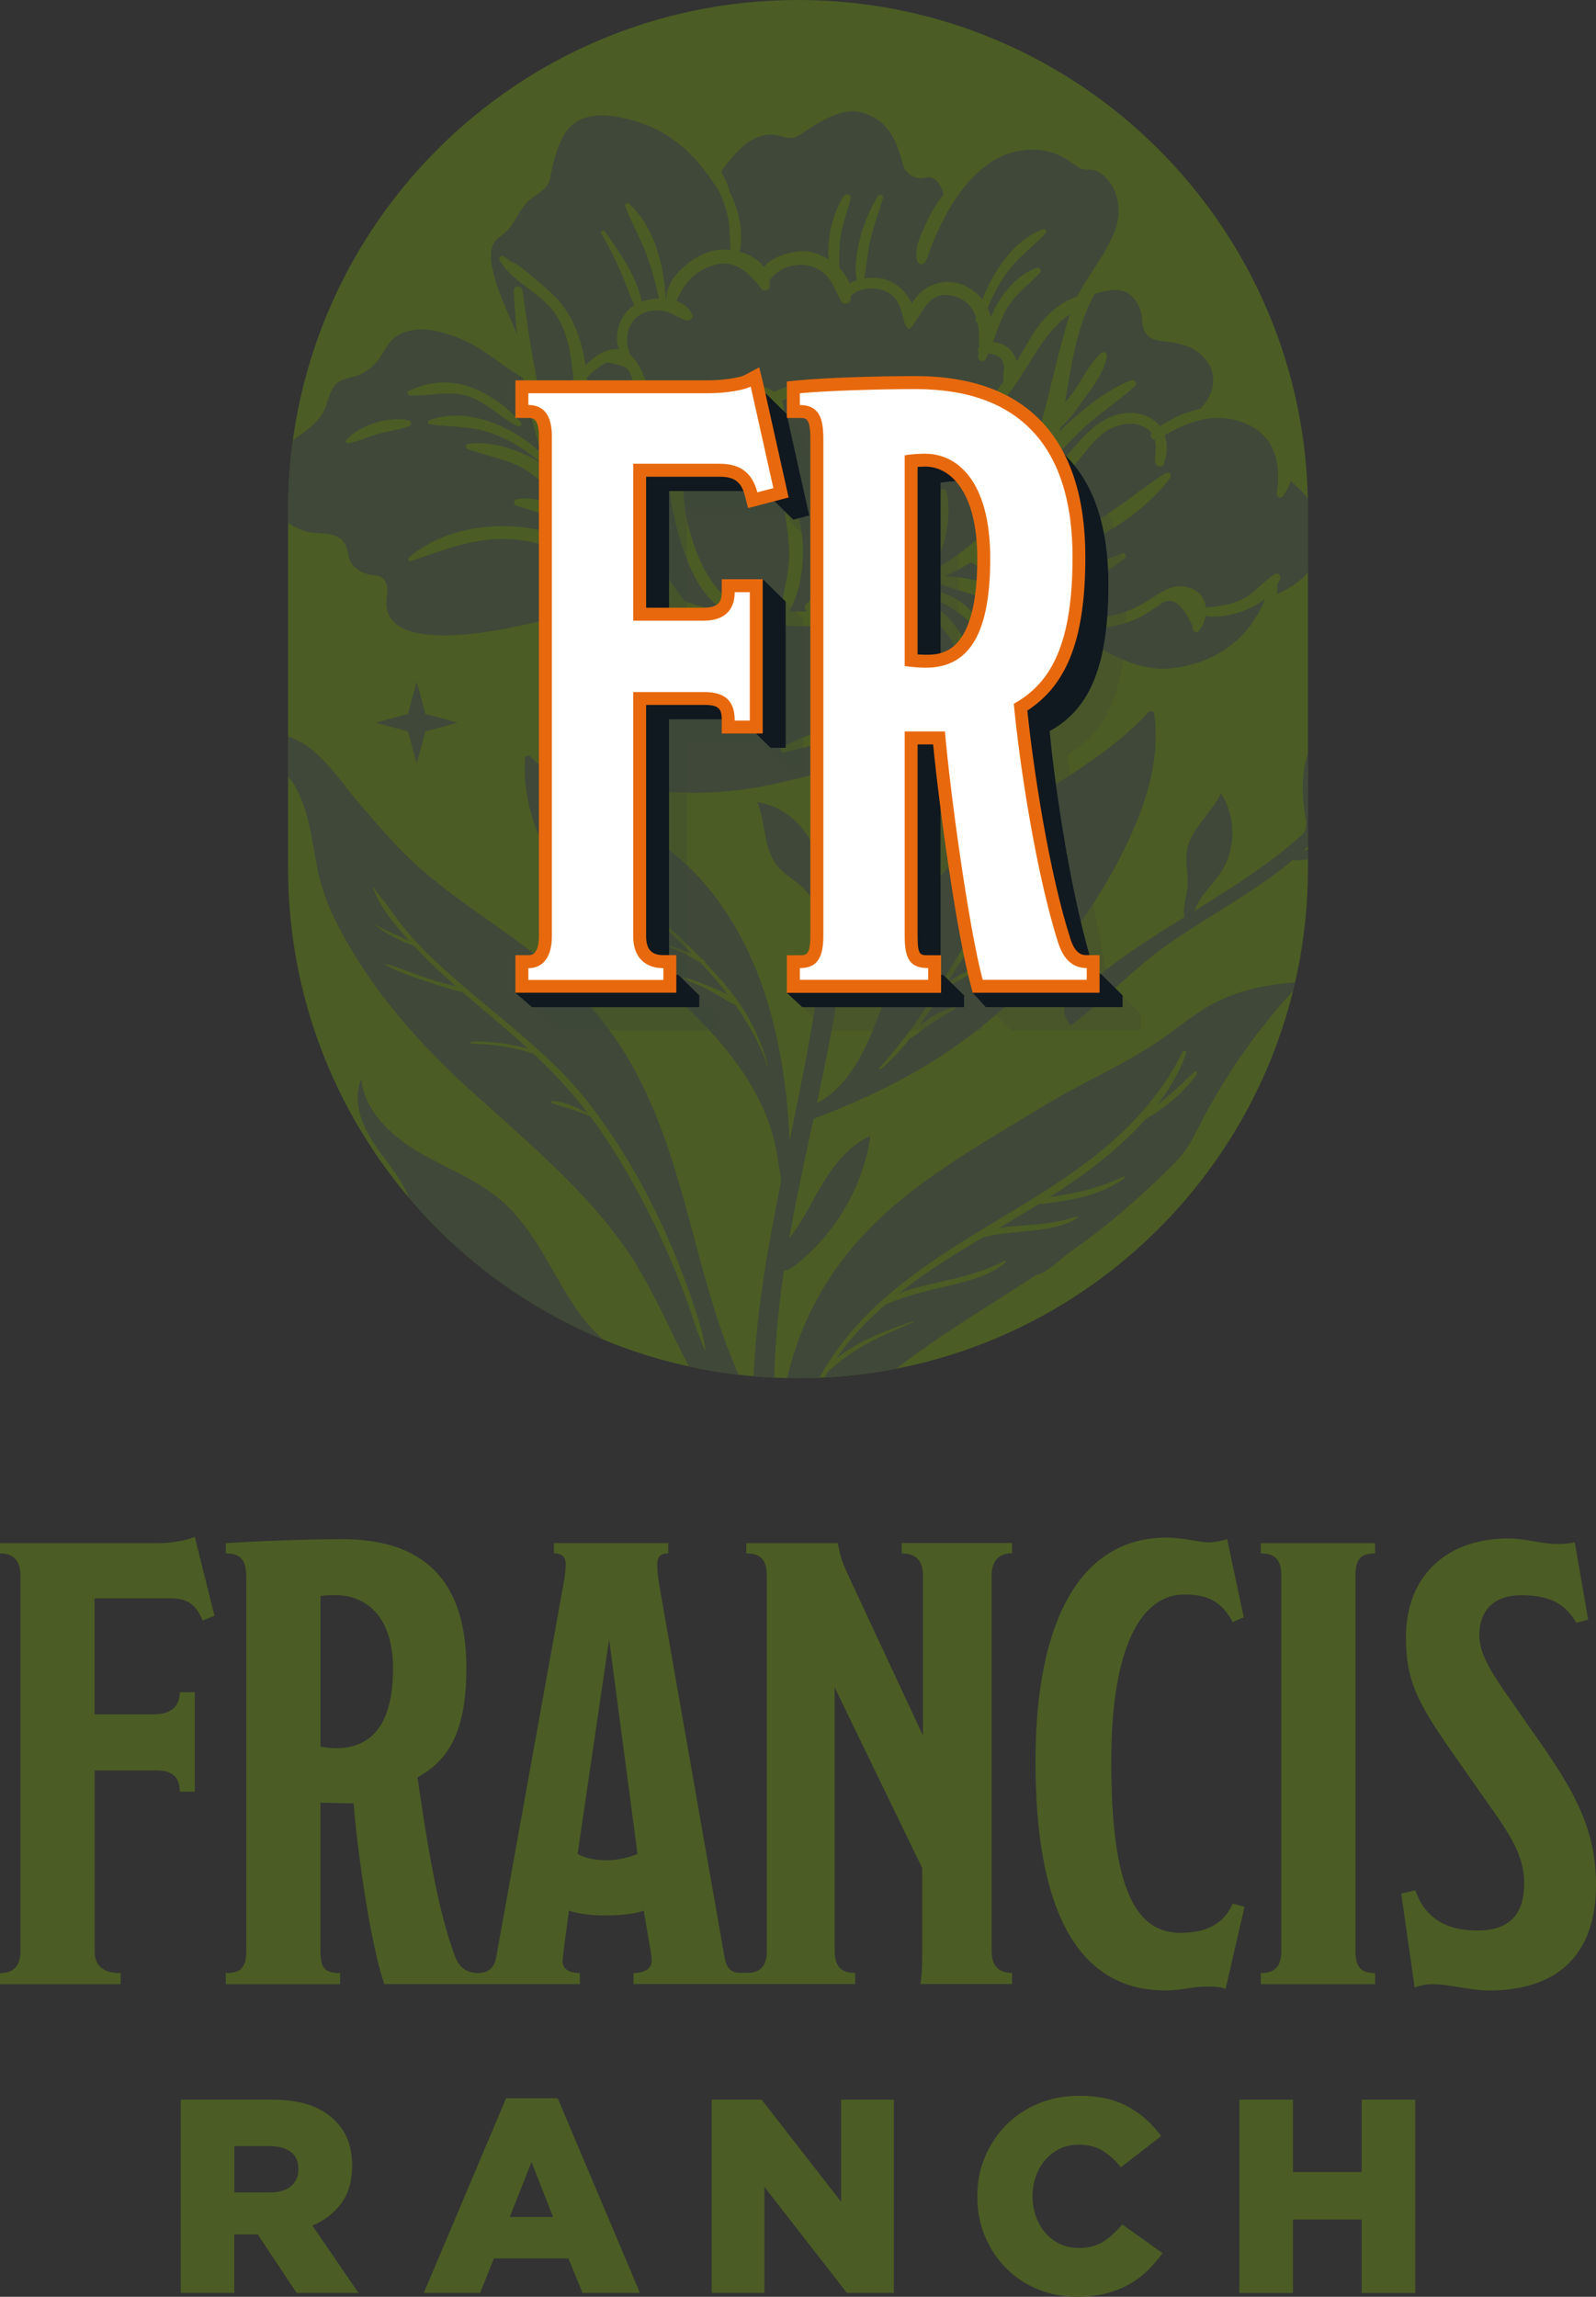 <?xml version="1.0" encoding="UTF-8"?>
<svg id="Layer_1" data-name="Layer 1" xmlns="http://www.w3.org/2000/svg" xmlns:xlink="http://www.w3.org/1999/xlink" viewBox="0 0 319.22 459.25">
  <rect x="0" y="0" width="319.22" height="459.25" fill="#333333" stroke="none"/>
  <defs>
    <style>
      .cls-1 {
        fill: #4b5d24;
      }

      .cls-1, .cls-2, .cls-3, .cls-4, .cls-5, .cls-6, .cls-7 {
        stroke-width: 0px;
      }

      .cls-8 {
        clip-path: url(#clippath);
      }

      .cls-2 {
        fill: none;
      }

      .cls-3 {
        fill: #e8690d;
      }

      .cls-4, .cls-9 {
        isolation: isolate;
      }

      .cls-4, .cls-10 {
        mix-blend-mode: multiply;
        opacity: .3;
      }

      .cls-4, .cls-7 {
        fill: #3f4839;
      }

      .cls-5 {
        fill: #101820;
      }

      .cls-6 {
        fill: #fff;
      }
    </style>
    <clipPath id="clippath">
      <path class="cls-2" d="M159.62,0h0c56.33,0,101.99,45.67,101.99,102v71.57c0,56.33-45.66,102-101.99,102h0c-56.33,0-102-45.67-102-102v-71.57C57.62,45.67,103.28,0,159.62,0Z"/>
    </clipPath>
  </defs>
  <g class="cls-9">
    <g id="Layer_1-2" data-name="Layer 1">
      <path class="cls-1" d="M159.62,0h0c56.33,0,101.99,45.67,101.99,102v71.57c0,56.33-45.66,102-101.99,102h0c-56.33,0-102-45.67-102-102v-71.57C57.62,45.67,103.28,0,159.62,0Z"/>
      <g class="cls-8">
        <g>
          <polygon class="cls-7" points="13.21 234.31 13.21 234.31 24.14 232.51 18.68 231.61 13.21 230.71 11.41 219.78 9.61 230.71 4.14 231.61 -1.33 232.51 .84 232.87 9.61 234.31 11.41 245.25 13.21 234.31 13.21 234.31"/>
          <path class="cls-7" d="M168.83,156.14c-1.35.59-2.76,1.16-4.16,1.49,0,.05,0,.1.02.15.84,7.32,1.04,14.67.67,22.02-.79,15.74-3.94,31.45-7.17,46.95-3.51,16.87-7.12,33.87-7.55,51.15-.35,14.22,2.22,28.06,6.31,41.62,3.55,11.78,7.59,23.52,9.14,35.78,1.5,11.93,1,25.06-1.24,36.91-1.3,6.86-3.26,13.58-4.85,20.39-1.56,6.7-2.76,13.49-3.92,20.27-4.17,24.41-7.84,49.72-1.6,73.67.43,1.66.94,3.36,2.02,4.69,1.09,1.33,2.9,2.21,4.54,1.72,3.76-1.11-1.43-15.08-1.93-18.16-1.2-7.29-1.73-14.68-1.73-22.06,0-14.68,2.1-29.31,5.36-43.61,3.39-14.82,8.06-29.8,9.5-44.92.76-8.03.42-16.15-.63-24.13-1.99-15.12-5.64-31.13-10.73-45.52-4.78-13.53-6.59-27.93-5.92-42.3,1.44-31.12,12.55-59.64,14.61-90.73.55-8.29.51-16.66-.68-24.91-.02-.16-.05-.32-.07-.49v.02Z"/>
          <g>
            <path class="cls-7" d="M161.12,50.23h.08c1.44.13,3.07.73,4.54,1.65-.38-4.21.86-9.46,3.04-12.68.24-.35.66-.4.96-.27.32.14.46.46.38.81-.24.99-.54,1.98-.83,2.93-.48,1.6-.98,3.26-1.22,4.97-.18,1.28-.19,2.59-.21,3.85,0,.66,0,1.35-.04,2.03.99.98,1.7,2.08,2.08,3.2.4-.28.89-.51,1.46-.7-.9-5.11,1.43-12.3,4.23-16.83.15-.24.47-.33.73-.21.25.11.36.36.29.63-.3,1-.62,2-.94,2.98-.59,1.8-1.19,3.67-1.63,5.55-.27,1.16-.43,2.4-.58,3.6-.17,1.31-.34,2.66-.65,3.94,1.67-.25,3.55-.12,4.79.35.9.34,1.82.94,2.66,1.73.85.8,1.55,1.73,2.01,2.7.04.08.08.17.12.25.06-.1.12-.21.18-.32.03-.06.07-.12.11-.17.15-.24.31-.47.47-.67l.06-.07c1.64-2.06,4.17-3.22,6.75-3.1h.09c.27.02.56.05.84.1h.07c.06.02.12.03.18.04.35.07.65.15.93.24.5.16,1,.38,1.52.66.23.12.46.26.68.41l.06.04c.21.14.42.29.61.45l.06.05c.2.16.39.33.57.5l.05.05c.18.18.36.36.52.56.11.13.21.25.31.38,1.48-3.68,5.34-11.51,12.17-14.03.21-.08.43,0,.55.18.13.19.12.44-.03.61-.97,1.07-2.05,2.05-3.09,2.99-1.37,1.25-2.79,2.54-3.98,4.04-1.85,2.35-3.37,5.04-4.53,7.99.09.19.17.39.25.58.09.22.15.41.22.6l.03.1c.02.05.04.11.05.16.03.12.07.23.1.35,1.85-4.71,5.55-8.71,9.21-9.89.26-.08.53.02.67.25.15.23.13.52-.05.72-.77.85-1.6,1.62-2.4,2.37-1.48,1.39-2.88,2.7-3.99,4.44-1.09,1.7-1.74,3.5-2.43,5.41-.2.56-.4,1.12-.62,1.68.66.01,1.35.18,2,.48.19.09.37.18.54.29.42.26.78.54,1.07.86.2.21.39.48.59.84.25.44.45.91.59,1.39.58-.97,1.15-1.95,1.71-2.92l.86-1.48c1.55-2.64,3.21-4.65,5.09-6.15,1.39-1.11,2.84-1.9,4.42-2.43.96-1.89,2.14-3.7,3.28-5.46,1.66-2.54,3.37-5.17,4.4-8.05,1.34-3.74.45-9.14-3.33-11.34-.52-.31-.97-.47-1.39-.52-.23-.03-.46-.02-.7,0-.29,0-.6.02-.91-.04-.71-.12-1.31-.54-1.83-.91-1.61-1.14-2.9-1.99-4.78-2.54l-.24-.07c-.75-.2-1.53-.33-2.33-.39-1.65-.12-3.35.04-5.06.48-5.98,1.54-10.28,7.36-12.31,10.69-1.66,2.73-2.96,5.65-3.9,7.89-.06.14-.15.43-.26.76-.51,1.59-.94,2.82-1.5,2.98-.42.12-.69-.02-.84-.15-.66-.58-.47-2.29-.4-2.8.21-1.5.87-3.04,1.55-4.48l.41-.88c.36-.76.69-1.41,1.01-2.01.11-.21.23-.42.35-.62.08-.14.17-.29.26-.43.36-.59.73-1.13,1.12-1.62.25-.32.47-.58.68-.81-.04-.15-.08-.3-.11-.44v-.05c-.31-1.19-1.32-2.92-2.65-3.05-.27-.02-.55.03-.84.09-.14.03-.28.06-.42.08-1.5.22-3.11-.61-3.81-1.96-.25-.47-.38-.99-.52-1.49l-.04-.17c-.9-3.33-2.33-6.98-6.14-8.81-.62-.3-1.25-.52-1.94-.69-.26-.06-.53-.11-.84-.16h-.1c-.28-.05-.54-.07-.79-.07h-.05c-3.19,0-6.97,2.32-9.92,4.35l-.09.06c-.48.33-.98.67-1.56.83-.89.24-1.79,0-2.65-.23-.33-.09-.67-.18-1-.24-1.84-.33-3.97.25-5.85,1.6-1,.72-1.95,1.64-3.08,2.98-.79.93-1.89,2.34-2.06,2.7.36.66.69,1.35.98,2.03l.06.16h0c.24.58.41,1.08.56,1.57.03.09.02.17,0,.23.75,1.31,1.35,2.84,1.76,4.43.68,2.68.79,5.38.3,7.63,2.13.57,3.84,1.64,4.88,3.02,1.09-1.49,3.35-2.3,4.61-2.65.22-.06.41-.11.6-.15h.07c.18-.06.35-.09.52-.13h.08c.2-.05.35-.08.5-.1l.17-.02c.15-.02.27-.04.38-.05l.29-.02c.08,0,.16-.01.23-.02h.47c.1,0,.19,0,.28.01l.06.25h0v-.24h.05Z"/>
            <path class="cls-7" d="M126.15,122.36c2.31.22,4.51.66,6.71,1.35.56-.27,1.09-.5,1.6-.68-.41-.13-.83-.28-1.28-.45l-.2-.08c-.6-.23-1.22-.49-1.83-.77l-.12-.05c-.11-.05-.22-.1-.33-.15-2.94-1.42-5.71-3.38-8.24-5.82-.18.04-.37,0-.56-.09-.98-.54-1.94-1.09-2.9-1.64-4.54-2.6-8.83-5.05-14.18-5.89-7.61-1.19-14.09,1.1-20.94,3.53-.56.2-1.12.4-1.68.59-.19.07-.4-.02-.51-.2-.1-.18-.07-.38.08-.51,8.82-7.67,24.78-8.41,35.53-1.84-.52-.74-1.03-1.51-1.53-2.31-.32-.5-.63-1.03-.94-1.55-.19.11-.4.15-.61.09-1.12-.3-2.13-.97-3.11-1.62-.66-.44-1.34-.89-2.04-1.21-1.09-.5-2.26-.85-3.4-1.19-.82-.24-1.67-.5-2.49-.81-.24-.09-.38-.33-.36-.61.02-.29.2-.53.46-.59,2.46-.57,6.71.19,9.51,2.15-.21-.43-.42-.87-.65-1.35l-.04-.09c-.31-.67-.61-1.34-.89-1.99-.96-.65-1.88-1.41-2.77-2.14-1.31-1.08-2.66-2.19-4.19-3-2.09-1.1-4.34-1.73-6.5-2.34-1.39-.39-2.84-.79-4.24-1.32-.22-.08-.37-.33-.35-.57.02-.21.16-.36.37-.4,4.16-.82,10.53.97,15.12,4.14-3.7-3.26-7.23-5.35-11.05-6.56-2.53-.8-5.02-.98-7.66-1.17-1.31-.1-2.66-.19-4-.38-.19-.03-.33-.16-.35-.35-.02-.2.09-.4.28-.47,7.43-2.78,16.7,1.15,22.42,6.63-.24-.76-.48-1.52-.69-2.27l-.08-.29c-.2-.69-.39-1.38-.57-2.07l-.13-.5c-.2-.76-.39-1.52-.57-2.28l-.02-.07c-.19-.78-.36-1.56-.53-2.35l-.13-.6c-.12-.58-.24-1.17-.36-1.75l-.13-.67c-.14-.72-.27-1.44-.4-2.15-1.66-.97-3.23-2.1-4.76-3.19-1.67-1.2-3.4-2.44-5.24-3.46-1.04-.58-1.94-1.02-2.8-1.36-2.27-.89-4.97-1.77-7.61-1.77-1.36,0-2.7.23-3.96.81-1.91.88-2.68,2.16-3.67,3.78-.16.26-.32.53-.49.8-1.21,1.93-3.12,3.4-5.26,4.03-.3.09-.61.16-.92.24-.79.19-1.54.38-2.18.8-1.29.86-1.77,2.3-2.26,3.83-.28.86-.57,1.74-1.01,2.5-1.08,1.83-2.93,3.18-4.71,4.49-.84.61-1.63,1.19-2.34,1.81-2.24,1.96-4.56,4.5-4.77,8.48-.01.26,0,.52.02.77,0,.03,0,.05.01.08,0,.03.01.07.02.1.03.21.05.39.1.57.31,1.26,1.09,2.51,2.32,3.71,1.85,1.81,4.22,3.02,5.83,3.55.88.29,1.9.35,2.89.4,2.24.13,4.55.26,5.49,3.05.12.37.2.75.27,1.11.08.41.16.81.3,1.18.72,1.92,2.9,2.84,4.71,3.07l.2.02c.48.06.98.11,1.42.37.7.4,1.15,1.26,1.2,2.31.02.52-.04,1.03-.1,1.52-.04.32-.08.64-.09.96-.08,1.64.39,3,1.38,4.05,1.74,1.83,5.1,2.77,9.99,2.79h.16c5.54,0,11.45-1.18,13.68-1.62l.23-.05c1.49-.3,2.99-.64,4.45-.97,2.4-.55,4.89-1.11,7.37-1.49,1.72-.26,3.26-.44,4.72-.55,2.5-.19,4.77-.19,6.92.02l-.04-.03ZM81.72,78.18h0c9.37-4.56,17.36.84,22.41,6.18.19.2.21.49.04.71-.1.14-.25.21-.41.21-.08,0-.17-.02-.25-.06-1.45-.73-2.82-1.72-4.14-2.68-1.68-1.21-3.41-2.47-5.29-3.17-2.51-.94-5.04-.72-7.71-.49-1.45.13-2.94.25-4.42.18-.22-.01-.41-.19-.46-.41-.04-.2.05-.38.24-.47h0ZM78.13,86.18c-.81.17-1.65.34-2.45.56-.82.23-1.64.53-2.43.82-1.15.43-2.35.87-3.59,1.1h-.08c-.15,0-.3-.08-.37-.21-.09-.15-.06-.33.05-.46,2.65-3.01,8.49-4.85,12.5-3.93.26.06.44.27.46.53.02.28-.14.53-.4.62-1.2.45-2.46.71-3.68.96h-.01Z"/>
            <path class="cls-7" d="M140.89,34.01c-.45-.57-.92-1.14-1.39-1.68-3.77-4.28-8-6.94-13.32-8.36-2.43-.65-4.46-.94-6.23-.89-.21,0-.42.02-.63.03h-.14c-.33.04-.66.09-.99.15-.12.02-.19.04-.27.05-.16.03-.32.07-.47.11-.14.04-.28.08-.42.13-.19.06-.38.13-.56.2-.14.06-.28.12-.42.19l-.05.02c-.09.04-.18.09-.27.14-.22.12-.44.25-.63.39-.06.04-.11.08-.17.12l-.06.05c-.17.13-.33.26-.49.4l-.08.07s-.07.06-.11.1c-.2.19-.4.41-.59.63-.04.05-.09.11-.13.16-.2.26-.37.49-.52.72l-.08.13c-.16.27-.33.57-.5.92-.04.08-.07.16-.11.24-.88,1.93-1.57,4.15-2,6.44l-.04.24c-.11.62-.23,1.27-.52,1.86-.54,1.11-1.56,1.81-2.54,2.5-.49.34-1.01.7-1.44,1.1-.93.85-1.6,1.97-2.25,3.06s-1.32,2.22-2.27,3.11c-.29.27-.61.52-.91.76-.37.29-.75.59-1.07.92-1.62,1.67-1,4.9-.27,7.53.75,2.72,1.9,5.37,3.01,7.92.2.46.4.92.6,1.38l.86,2.03c-.21-1.96-.38-3.93-.5-5.88-.07-1.03-.12-1.99-.15-2.87,0-.17.03-.32.12-.47.09-.16.22-.27.38-.33.1-.04.2-.06.3-.06.23,0,.41.06.58.19.18.14.3.34.33.59,2.6,18.05,5.55,38.5,16.9,51.5.92,1.05,1.91,2.07,2.97,3.03-4.23-6.75-6.7-15.55-6.82-24.47,0-.3.22-.54.52-.58.29-.04.53.13.6.4l.25,1.01c2.8,11.19,5.01,20.03,12.16,28.53.42.24.84.47,1.26.69-3.48-4.67-5.65-11.58-5.35-17.24.02-.29.21-.51.48-.56.27-.04.52.1.63.36.73,1.77,1.24,3.63,1.73,5.44.46,1.69.94,3.44,1.6,5.1,1.29,3.25,3.15,5.74,5.11,8.38l.4.54c2.7.99,5.58,1.73,8.57,2.22-1.17-.61-2.25-1.4-3.21-2.37-1.66-1.66-3.03-3.82-4.32-6.81-.3-.69-.59-1.43-.93-2.34-.18-.49-.35-.99-.52-1.49-.87-2.63-1.6-5.48-2.21-8.73-.04-.19-.09-.56-.15-1.06-.38-2.86-1.38-10.44-3.9-11.85-.48-.27-.98-.29-1.53-.06,0,.02-.02.04-.03.07l-.05.1c-.15.33-.31.65-.5.97l-.06.11c-.08.14-.16.28-.25.41-.21.3-.55.41-.87.29-.31-.12-.49-.43-.46-.79.04-.4.09-.8.14-1.2.04-.28.07-.56.11-.83l.1-.76c.46-3.32.89-6.45-.26-9.92-.73-2.19-.9-2.71-3.01-3.22l-.89-.21c-.64-.15-.99-.24-1.26-.21-.31.03-.59.22-1.22.63l-.06.04c-.27.18-.54.36-.79.55-.76.57-1.41,1.16-1.99,1.82.03.52.05,1.06.06,1.6v1.42c0,.16,0,.31-.02.46-.03.79-.11,1.59-.22,2.47l-.03.26c-.02.16-.04.32-.06.47s-.1.28-.22.4c-.21.2-.55.27-.84.18-.26-.08-.43-.27-.48-.53-.04-.19-.07-.38-.11-.57l-.03-.17c-.19-1.08-.36-2.26-.51-3.71l-.04-.35c-.03-.06-.06-.12-.07-.19-.02-.09,0-.18,0-.28v-.02l-.1-1.03c-.34-3.5-.7-7.13-2.12-10.43-.37-.86-.81-1.69-1.3-2.46-1.17-1.83-2.78-3.2-4.34-4.4-.41-.32-.82-.63-1.24-.94-2.13-1.59-4.33-3.24-5.77-5.64-.11-.18-.1-.41,0-.6.11-.19.3-.31.49-.31.12,0,.22.03.31.1l1.4.98s.03.02.04.04c.06.02.13.04.19.07,1.36.53,3.47,2.37,5.17,3.85l.36.32.04.04,1.09.92c.37.3.71.61,1.04.92l.08.07c1.68,1.56,3.02,3.28,4.08,5.26.76,1.43,1.41,3.03,1.91,4.75.17.59.34,1.25.5,2l.04.18c.03.15.07.31.1.46.13.66.24,1.33.33,1.99.62-.69,1.32-1.31,2.04-1.82.12-.09.25-.17.38-.26.1-.07.18-.12.26-.17.78-.47,1.55-.79,2.31-.95.59-.12,1.15-.15,1.68-.07,0-.02,0-.03-.02-.05l-.02-.06c-.6-1.72-.4-3.88.54-5.77l.03-.07c.47-.92,1.1-1.73,1.81-2.34.22-.18.47-.36.79-.55-.6-1.16-1.07-2.41-1.53-3.62-.28-.73-.56-1.48-.87-2.19-1.17-2.74-2.5-5.65-4.22-8.41-.13-.2-.07-.45.13-.58.2-.13.46-.08.59.11l.67.96c2.61,3.74,5.84,8.38,6.67,13.05.21-.08.41-.14.62-.2.9-.27,1.88-.42,2.84-.46-.78-3.49-1.58-6.31-2.51-8.84-.58-1.58-1.32-3.12-2.04-4.61-.78-1.62-1.59-3.29-2.19-5.02-.07-.19,0-.4.18-.52s.41-.1.57.04c6.29,5.72,7.19,15.69,7.32,18.97h.12c.12-4.57,5.49-8.63,9.41-9.57.23-.05.49-.1.79-.14.1-.01.21-.02.31-.03h.09c.15-.02.27-.03.38-.04.19,0,.38-.01.58-.01h.19c.41,0,.77.03,1.11.07-.03-.53-.05-1.05-.07-1.58-.04-1.13-.09-2.29-.22-3.43,0-.12-.03-.24-.05-.37v-.05l.23-.1h0l-.24.03c-.08-.56-.16-1.03-.26-1.47-.29-1.31-.76-2.51-1.29-3.84l-.3-.75c-.07-.11-.17-.26-.26-.4l-.12-.18c-.47-.74-.86-1.33-1.21-1.85-.03-.03-.06-.07-.07-.09-.02-.02-.04-.04-.05-.07-.39-.57-.82-1.14-1.29-1.74l.14-.22h0l-.19.15h.02Z"/>
            <path class="cls-7" d="M137.42,61.39c.19.18.37.39.53.62l.07.1c.19.29.32.52.42.76.04.1.06.21.06.33v.06c0,.11-.04.2-.08.27-.11.22-.27.37-.47.46h0c-.19.09-.39.11-.58.07-.79-.17-1.49-.55-2.16-.91-.63-.34-1.28-.69-1.99-.86-.49-.12-1.01-.19-1.54-.22-.6-.03-1.17.01-1.72.12l-.07.02c-.22.05-.45.11-.68.19-.09.03-.13.05-.18.06-.28.1-.51.21-.72.32-.02.01-.03.02-.05.02-.21.12-.44.27-.71.48l-.15.11c-.22.18-.42.37-.6.57l-.08.1c-.16.19-.31.4-.44.61l-.03.05-.03.04c-.13.22-.25.46-.36.72l-.03.09c-.21.55-.33,1.1-.38,1.68v.09c-.05.59-.02,1.21.09,1.82.11.62.28,1.23.52,1.81,1.98,1.79,3.33,4.91,3.71,8.59.04.35.06.68.08,1.02v.13c.02.29.03.59.03.88v.29c0,.26,0,.49-.02.72h0c0,.1,0,.19-.02.29l-.02.3c0,.14-.02.28-.04.41-.03.24-.06.48-.1.72v.09c-.02.05-.03.11-.04.16-.03.19-.06.37-.1.55.18-.03.36-.05.55-.05h.23c.14,0,.28.03.43.06,1.01.2,2.07.83,2.93,1.74h0c.13.15.26.31.38.46.28.36.51.73.69,1.11h0c.48.99.85,2.16,1.14,3.58,0,.05.02.1.03.15.11-.43.21-.86.32-1.29.74-2.92,1.48-5.29,2.64-7.43.18-.33.37-.66.57-.97.42-.65.88-1.26,1.37-1.8,1.07-1.19,2.3-2.1,3.77-2.8.19-.09.4-.18.62-.26h.03l.14-.05h0c.07-.02.14-.05.21-.07.02,0,.04-.01.06-.02h0l.23-.07h0c.05-.02.1-.03.15-.04l.26-.07c.12-.03.25-.06.37-.09h.06c.29-.07.54-.12.81-.16,2.22-.32,5.3-.14,7.3,1.32l.03.02c.06-.03.13-.07.19-.1s.11-.06.17-.09c.1-.05.21-.1.32-.16.05-.02.09-.05.15-.07,0,0,.02,0,.03-.01h0l.23-.1c.15-.06.29-.12.43-.17l.25-.09c.06-.02.12-.05.18-.07h0l.11-.04s.06-.02.09-.03c.22-.07.44-.13.66-.19.1-.03.2-.04.31-.06.15-.03.3-.06.44-.09.12-.02.24-.03.36-.05.13-.02.26-.03.38-.04.12,0,.24-.01.36-.02.09,0,.18-.01.27-.01.08-.01.16,0,.24,0,.24,0,.47.02.7.05.5.06,1.01.17,1.52.33,4.9,1.53,8.08,7.38,9.05,12.51.02.09.03.18.05.27,1.03-1.16,2.29-2.05,3.22-2.62,1.1-.67,2.23-1.2,3.19-1.48.34-.1.62-.16.85-.19.06,0,.12-.01.18-.02h.09c1.28-.13,2.93.12,4.43.67.19.07.38.15.57.23.32-.59.72-1.15,1.2-1.67h0s.05-.05.07-.07c.75-.79,1.64-1.39,2.59-1.72.76-.27,1.53-.38,2.29-.32.44.03.96.16,1.49.37.22.09.44.19.65.3.07.04.13.08.2.12.11.06.23.12.33.19,3.01-1.73,5.58-4.19,8.07-7.72-.06-.11-.09-.24-.11-.36-.02-.2-.02-.41,0-.67,0-.1,0-.19.02-.29h0v-.09c0-.08.02-.16.03-.24l.02-.2c.1-.9.18-1.67-.43-2.49-.02-.03-.05-.06-.07-.08l-.1-.12s-.06-.07-.09-.1c0,0-.07-.06-.08-.07-.23-.21-.51-.38-.82-.51-.41-.17-.9-.28-1.49-.33l-.08.18c-.13.33-.26.59-.39.83-.03.07-.05.1-.07.13-.05.08-.1.14-.17.21-.06.06-.09.07-.11.08-.25.15-.55.15-.8,0-.27-.17-.42-.48-.39-.81.02-.23.04-.48.06-.72l.02-.21c-.09-.1-.14-.22-.15-.34,0-.14.04-.28.14-.4.02-.03.05-.05.08-.07.11-1.98.02-3.63-.28-5.01-.33-.16-.48-.5-.38-.87l.07-.23c-.78-2.26-2.25-3.65-4.5-4.25-3.67-.97-5.1,1.23-6.75,3.77-.4.62-.82,1.26-1.27,1.85v.03c0,.05-.02.11-.04.17-.08.19-.22.33-.44.4,0,.02-.03.04-.04.05-.04.06-.08.11-.13.16-.09.1-.23.13-.36.09s-.22-.16-.24-.29v-.09c-.19-.11-.32-.26-.38-.44-.15-.48-.28-.96-.4-1.43l-.14-.5c-.09-.31-.17-.62-.27-.92-.39-1.23-.94-2.47-2.33-3.39-.15-.09-.3-.19-.47-.28-.21-.11-.46-.22-.74-.32l-.13-.04c-.5-.16-.98-.25-1.49-.3-1.6-.16-3.73.15-4.94,1.49,0,.07,0,.14,0,.21,0,.08,0,.17,0,.25,0,.13-.02.22-.04.31-.07.28-.27.52-.54.65-.08.04-.17.07-.26.09-.42.08-.81-.09-1.01-.44-.39-.67-.71-1.33-1.02-1.97-.64-1.32-1.25-2.57-2.29-3.54-.25-.24-.52-.45-.81-.64l.08-.24h0l-.13.21c-.13-.09-.27-.17-.42-.26-.06-.03-.12-.06-.19-.09l-.16-.08-.18-.09c-.21-.1-.45-.18-.73-.27-.07-.02-.14-.04-.21-.06-.2-.06-.39-.1-.59-.14l-.2-.04c-.54-.09-1.09-.13-1.64-.1h-.11c-.25.02-.51.05-.77.08,0,0-.07.01-.08.01-.89.14-1.72.42-2.48.83-1.07.58-1.93,1.38-2.48,2.34,0,.07.02.14.03.21.04.22.07.46.05.72-.03.42-.3.77-.68.89-.38.11-.77-.02-1.03-.36-3.15-4.08-6.05-6.21-10.79-4.22-3.39,1.42-5.03,4.16-6.15,6.71.19.07.38.15.58.24h0c.57.26,1.06.58,1.46.96l-.13.22h0l.17-.18.03-.03Z"/>
            <path class="cls-7" d="M161.41,122.2s-.09-.07-.13-.11c-.03-.03-.05-.06-.08-.09-.26-.33-.28-.78-.06-1.12,0,0,.03-.04.04-.05.04-.06.09-.13.18-.2.97-.77,1.86-1.62,2.73-2.58,4.02-4.48,5.95-10.25,5.88-17.63,0-.53-.02-1.06-.04-1.6-.27-5.89-1.77-19.54-9.81-19.54h-.11c-1.13.02-2.37.3-3.67.85l.03.06c.04.09.09.17.12.26.24.61.34,1.29.31,2.03l-.24.06h.24c0,.07-.02.13-.04.19-.1.29-.39.49-.67.46-.08,0-.16-.04-.24-.1-.04-.03-.08-.05-.11-.1l-.14-.16c-.73-.84-1.43-1.64-2.16-2.27-1.17-1.02-2.34-1.5-3.78-1.56-.41-.02-.84,0-1.29.05-.47.05-.95.15-1.52.32-1.09.31-2.11.81-3.03,1.48-1.3.93-2.44,2.2-3.32,3.67-.15.26-.29.52-.45.84-.04.09-.08.17-.12.26-.1.22-.2.44-.29.66l-.09.23c-.11.29-.22.59-.32.88l-.06.19c-.08.25-.15.5-.23.75l-.08.29c-.07.25-.13.49-.2.74l-.05.19-.24.96-.21.86v.05s-.07.24-.07.24c-.08.32-.16.64-.25.96-.08.3-.16.57-.24.84l-.05.15c-.15.5-.31.95-.47,1.36-.2.51-.39.94-.59,1.33.06.6.11,1.21.16,1.81.21,2.45.4,4.76.94,6.81.89,3.37,1.84,6.02,3.01,8.33,1.77,3.5,4.11,6.29,7.14,8.53.05.03.08.07.1.11,1.7.04,3.37.12,5,.19,1.11.05,2.21.1,3.31.14.18-1.49.48-2.97.77-4.4.42-2.08.86-4.22.93-6.42.08-2.53-.3-5.02-.67-7.43-.23-1.51-.47-3.08-.6-4.65-.03-.34.19-.64.53-.75s.68.02.85.31c3.57,6.23,3.48,17.23-.14,23.38,1.17.03,2.42.04,3.72,0-.05-.02-.1-.05-.15-.08h.02Z"/>
            <path class="cls-7" d="M194.29,88.66s-.06.06-.11.09c-.06.04-.11.05-.15.06-.08.03-.13.05-.2.06-.28.03-.54-.11-.68-.36-.1-.18-.2-.36-.29-.54-.36-.68-.7-1.31-1.15-1.81-.3-.33-.61-.57-.96-.72-.4-.17-.85-.24-1.37-.2-.96.07-1.9.53-2.89,1.4-.32.29-.65.61-.98.98.31.21.6.45.87.71,1.04.98,1.53,2.15,1.41,3.37-.04.37-.1.69-.21.99-.06.18-.2.34-.38.43-.06.03-.12.05-.18.07s-.13.02-.19.02c-.02,0-.05,0-.07-.01-.11,0-.22-.06-.32-.15-.06-.05-.11-.11-.14-.18-.18-.32-.34-.63-.5-.94-.68-1.33-1.27-2.47-2.75-3.23-1.62-.83-3.57-.94-5.51-.3-.74.24-1.46.61-2.14,1.07-1.12.77-2.06,1.78-2.73,2.92-.18.31-.31.61-.4.84-.05.13-.1.25-.15.38-.04.11-.08.21-.13.32,1.04,8.2.17,15.05-2.58,20.36-1.66,3.2-4.02,5.86-7,7.9-.05.03-.1.06-.15.08,1.9-.06,3.92-.22,6-.55.7-.11,1.41-.25,2.1-.4,0-.21.11-.39.3-.49,6.64-3.34,9.19-10.68,11.43-17.15l.41-1.19c.09-.26.34-.41.59-.38.25.03.45.23.47.49.55,5.08-1.86,9.87-3.97,12.98-.88,1.29-1.83,2.62-2.92,3.75.52-.21,1.05-.43,1.58-.66,1.07-.47,2.15-.97,3.19-1.48,1.66-2.35,3.48-5.19,4.53-8.48.62-1.96.92-4.01,1.21-5.99.21-1.42.42-2.89.76-4.33.09-.38.45-.57.77-.57h.02c.34,0,.6.22.66.54,1,5.21-.28,11.42-3.14,15.85.52-.28,1.07-.59,1.65-.93.32-.19.63-.38.94-.57.5-.31.99-.62,1.47-.94l.26-.17c.21-.14.43-.28.63-.42l.16-.11c.25-.18.5-.36.74-.54l.18-.14c.9-.67,1.7-1.31,2.42-1.94l.19-.17c.48-.42.89-.79,1.24-1.14.13-.13.26-.25.38-.38l.16-.16c.41-.41.81-.83,1.2-1.25l.13-.14c.1-.11.2-.22.29-.33.81-.91,1.57-1.87,2.27-2.85l.07-.1c.44-.61.86-1.25,1.27-1.9.14-.22.27-.45.41-.67l.04-.07c.75-1.25,1.45-2.57,2.07-3.91.15-.33.3-.66.45-.99.1-.23.2-.46.3-.69.15-.35.29-.7.43-1.05.09-.22.17-.44.26-.66.11-.29.22-.59.33-.89.19-.51.37-1.02.54-1.54l.07-.2c.12-.34.23-.69.34-1.03l.08-.25c.06-.19.12-.38.18-.58.07-.23.14-.47.21-.7l.27-.92c.28-.95.55-1.95.85-3.05l.29-1.09c.12-.46.24-.92.35-1.38l.08-.3c.15-.58.29-1.16.44-1.75l.93-3.8c.31-1.24.62-2.5.94-3.77.37-1.43.71-2.7,1.05-3.92.4-1.42.78-2.72,1.17-3.98h0c-.78.54-1.52,1.15-2.23,1.82-2.38,2.27-4.08,5.01-5.88,7.91-1.01,1.63-2.05,3.31-3.26,4.99l-.4.56c-.99,1.38-2.11,2.94-3.41,4.25-.49.49-1,.93-1.53,1.31-.35.25-.64.44-.91.59-.22.12-.45.23-.68.33-.55.24-1.12.4-1.68.48.14.16.26.32.37.48.65,1,.68,2.03.07,2.98-.04.06-.09.1-.12.13l-.2-.15h0l.15.19.02-.05Z"/>
            <path class="cls-7" d="M225.97,58.87c-1.14-.86-2.62-1.08-4.66-.71-.81.15-1.63.37-2.35.58-3.31,5.93-4.46,12.85-5.57,19.55-.12.73-.24,1.47-.37,2.2.59-.71,1.15-1.39,1.65-2.09.59-.83,1.15-1.74,1.69-2.63,1.13-1.84,2.29-3.74,3.85-5.16.24-.22.56-.26.83-.11.27.14.4.44.35.75-.49,2.98-2.52,5.74-4.3,8.17l-.34.46c-.21.29-.43.59-.65.9-1.14,1.59-2.43,3.39-3.99,4.67-.06.28-.12.55-.18.83,1.23-1.32,2.62-2.51,4.14-3.79,2.57-2.17,6.06-4.87,10.2-6.46.31-.12.67.02.86.33.18.3.14.65-.11.87-1.56,1.38-3.24,2.67-4.86,3.91-1.25.96-2.53,1.95-3.76,2.97-1.76,1.47-3.37,3.12-4.93,4.72-.98,1-1.99,2.04-3.03,3.02-.15.47-.32.94-.49,1.41l-.03.07c-.08.21-.15.41-.23.62-.31.81-.63,1.56-.97,2.29.52-.46,1.06-.99,1.63-1.6,1.01-1.07,2.01-2.27,2.97-3.42.81-.97,1.65-1.98,2.5-2.92,2.39-2.63,5.37-5.37,9.44-5.7,1-.08,1.97-.01,2.89.21,1.6.39,2.93,1.22,3.86,2.42.98-.66,2.03-1.26,3.12-1.79,1.63-.78,3.3-1.35,4.96-1.7,1.74-1.81,2.65-3.93,2.57-5.98-.07-1.71-.85-3.33-2.26-4.68-2.12-2.04-5.03-2.57-7.6-2.82-1.17-.11-2.82-.41-3.66-1.66-.54-.81-.63-1.77-.71-2.7-.06-.62-.11-1.21-.29-1.76-.46-1.39-1.26-2.58-2.17-3.27h0Z"/>
            <path class="cls-7" d="M120.9,140.35c-.31.76-.56,1.53-.76,2.29l-.03.11c-.09.38-.17.76-.24,1.13v.07c-.14.79-.2,1.57-.19,2.32,0,.41.03.79.08,1.17v.05c.83,6.27,6.12,10.33,14.17,10.87,7.27.48,14.57-.12,21.69-1.79.74-.17,1.48-.34,2.23-.51,2.38-.53,4.84-1.08,7.13-1.89l.61-.22c3.08-1.09,6.25-2.23,9.6-2.03,4.73.27,9.37,1.57,13.45,2.87-.22-.21-.44-.42-.66-.63-.24-.23-.49-.47-.73-.71-.63-.6-1.39-1.3-2.24-1.95-8.16-6.27-18.29-3.61-27.23-1.26l-.94.25c-.2.05-.41,0-.56-.16-.22-.23-.22-.56,0-.77.03-.03.06-.06.11-.09.55-.31,1.17-.63,1.88-.98l.16-.08c.66-.31,1.34-.61,2.03-.88l.31-.12c.69-.26,1.37-.5,2.03-.71l.05-.02c3.78-1.17,7.8-1.67,11.64-1.47.48.03.96.06,1.43.11h.06c.54.06,1.02.12,1.47.19,4.83.75,8.09,3.43,11.25,6.03.89.73,1.81,1.49,2.76,2.2,1.75,1.31,3.31,2.24,4.91,2.92,1.42-.19,2.69-.38,3.91-.79,3.17-1.05,6.01-4.34,5.26-8.01,0-.05-.06-.19-.13-.4-.93-2.76-1.12-3.91-.7-4.25.12-.1.33-.17.66.02,1.23.72,2.08,1.89,2.46,3.38,2.14-.74,4-1.93,5.42-3.46,1.36-1.47,2.23-3.17,2.6-5.06.19-.97.23-1.97.14-2.99-.09-1-.31-1.98-.66-2.89-1.52-4.02-5.23-6.58-8.65-8.54-4.21-2.42-8.75-3.78-13.14-5.1-1.87-.56-3.8-1.14-5.71-1.8l-.19-.07c-.09-.03-.18-.06-.27-.09-.48.42-1,.85-1.59,1.29,4.45.48,8.69,3.43,10.68,7.51.12.24.04.54-.19.7-.2.14-.45.11-.62-.08-3.12-3.33-6.59-5.56-11.22-7.19-.55.37-1.11.72-1.68,1.05,2.69.49,5.01,1.46,7.38,4.12,3.2,3.6,5.48,9.48,5.68,14.62,0,.27-.19.52-.47.59-.26.06-.5-.04-.62-.28-.77-1.58-1.34-3.24-1.9-4.84-.97-2.79-1.89-5.42-3.74-7.78-1.78-2.26-3.92-3.84-6.36-4.67-.44-.15-.88-.27-1.31-.4-.27-.08-.54-.15-.8-.23-.96.46-1.97.89-3.03,1.29,4.77,2.33,9.63,7.36,9.5,13.29,0,.29-.24.56-.54.63-.27.06-.51-.06-.64-.3-.4-.79-.76-1.6-1.11-2.38-.76-1.69-1.47-3.29-2.55-4.78-1.59-2.19-3.75-4.23-6.26-5.89-5.49,1.8-11.72,2.58-18.03,2.26-1.26-.06-2.57-.18-4.01-.37-.13.1-.27.2-.41.3-.31.22-.61.43-.86.71-.47.56-.82,1.25-1.15,1.92l-.03.07c-.31.63-.57,1.31-.83,1.97-.33.85-.66,1.74-1.12,2.54-.22.39-.65.58-1.08.48-.44-.1-.74-.45-.78-.9-.21-2.82,1.66-5.82,2.47-6.98.15-.22.34-.44.54-.65-.94-.18-1.75-.36-2.49-.56-.02.09-.05.17-.1.24-.09.15-.22.25-.38.31-.04.06-.08.11-.13.16-1.22,1.08-2.54,2.05-3.82,2.98-1.9,1.39-3.86,2.83-5.51,4.65-2.01,2.21-3.47,4.63-5.01,7.19-.59.97-1.19,1.98-1.83,2.97-.19.29-.53.4-.85.27-.3-.12-.46-.42-.39-.75,1.29-6.4,7.09-13.79,13.43-17.26-1.38,0-2.72-.11-4-.27-1.6,1-3.27,1.82-4.88,2.62-1.16.57-2.37,1.17-3.52,1.82-2.57,1.45-4.41,2.92-6,4.77-.27.32-.54.65-.8.98l-.14.18c-.25.32-.49.64-.72.97l-.13.19c-.23.34-.46.68-.68,1.02l-.05.08c-.21.34-.42.69-.61,1.03l-.07.12c-.2.35-.38.71-.55,1.06l-.08.16c-.17.36-.34.73-.49,1.09h-.26l.23.08.04.02ZM198.36,127.28c.28-.23.67-.23.98,0,1.55,1.19,2.53,2.79,2.68,4.41.03.3-.14.59-.44.73-.11.05-.22.08-.34.08-.19,0-.37-.07-.5-.21h0c-1.06-1.11-1.82-2.54-2.57-4.03-.17-.35-.1-.74.18-.97h.01Z"/>
            <path class="cls-7" d="M214,125.12c-.21-.05-.4-.09-.58-.14.75.71,1.43,1.45,2.02,2.19,1.07.55,2.14,1.14,3.17,1.7,2.26,1.24,4.4,2.41,6.66,3.31,1.71.68,3.31,1.12,4.89,1.35,1.64.24,3.21.25,4.8.03,6.02-.82,11.04-3.5,14.52-7.73.1-.12.2-.25.3-.37l.06-.08c.42-.54.83-1.12,1.22-1.74.76-1.21,1.43-2.51,1.98-3.88-.48.38-1.02.74-1.61,1.09-3.17,1.86-7.27,2.79-10.3,2.33,0,.04-.02.07-.02.11l-.03.13c-.22,1.01-.64,1.92-1.24,2.71-.21.27-.53.35-.83.19-.28-.15-.51-.5-.41-.88-1.33-3.1-2.73-4.86-4.16-5.22-.81-.21-1.64.03-2.53.74-.53.35-1.03.68-1.53,1.02l-.29.18c-.76.48-1.55.98-2.39,1.39l-.06.02c-1.83.88-3.78,1.49-5.79,1.81-2.62.42-5.26.33-7.85-.25h0Z"/>
            <path class="cls-7" d="M232.79,92.76c-.11.29-.32.48-.59.54-.31.06-.65-.07-.91-.33-.23-.24-.34-.53-.31-.82.04-.34.07-.68.11-1.01.05-.54.07-.97.08-1.36,0-.72-.05-1.33-.19-1.85-.18-.01-.35-.08-.49-.19-.21-.17-.33-.42-.33-.69,0-.19.05-.36.14-.51-.02-.02-.03-.04-.05-.06-.18-.23-.38-.42-.6-.59-.55-.43-1.25-.76-2.14-1.01-1.81-.51-4.07.15-5.46.86-.48.25-.97.56-1.49.97-.77.59-1.54,1.34-2.36,2.28-.58.66-1.13,1.35-1.67,2.02l-.81,1c-2.35,2.92-4.77,5.94-8.56,7.14-.75,1.28-1.58,2.54-2.49,3.75-.07.09-.14.18-.21.28l-.09.12c-.61.79-1.2,1.5-1.79,2.16-.35.39-.7.76-1.06,1.13-.61.62-1.24,1.23-1.9,1.81,3.29.66,6.44,1.21,10,.14,3.14-.95,6.51-2.68,8.78-3.9,2.94-1.59,5.64-3.58,8.26-5.51,2.09-1.55,4.26-3.14,6.54-4.53.27-.16.58-.13.79.1.22.24.23.6.04.86-5.64,7.64-17.79,15.55-28.53,15.55-2.57,0-5.06-.45-7.36-1.47-.72.58-1.47,1.14-2.23,1.67.85.26,1.64.64,2.46,1.04.35.17.71.35,1.08.52,2.75,1.25,5.55,1.29,8.51,1.35h.15c.42,0,.76.28.83.68.08.41-.14.8-.54.96-4.94,2.02-9.12-.44-13.16-2.82-.35-.2-.69-.41-1.04-.61-1.66,1.03-3.43,1.96-5.26,2.76.96.04,1.97.13,3.01.27.43.06.86.13,1.3.2,2.21.38,4.48.97,6.75,1.74.54.18,1.07.38,1.6.58,2.72,1.04,5.23,2.28,7.45,3.68,7.95,2.6,13.78,2.33,19.46-.9.57-.32,1.14-.7,1.74-1.1.92-.61,1.86-1.23,2.86-1.7,1.53-.72,2.87-.9,4.21-.6,2.15.49,3.51,1.86,3.84,3.86.02.1.03.2.04.29l.46-.06c.81-.1,1.58-.19,2.36-.31,1.5-.24,2.72-.57,3.84-1.05l.07-.03c.19-.08.38-.16.58-.26,1.4-.69,2.51-1.71,3.59-2.7.84-.77,1.71-1.57,2.72-2.21l.04-.03s.05-.04.08-.05c.02,0,.05-.02.06-.03.22-.12.52-.1.76.06.26.18.38.49.3.78-.12.44-.31.88-.6,1.39v.02s.02.06.02.09v.53c-.01.38-.03.74-.07,1.09v.05c1.15-.5,2.21-1.08,3.17-1.71.22-.14.43-.29.63-.44.77-.56,1.41-1.11,1.97-1.69.71-.74,1.31-1.55,1.77-2.39,1.01-1.83,1.43-3.92,1.27-6.2-.32-4.42-2.83-7.26-5.25-9.45h0c-.29-.26-.58-.52-.88-.77-.23.9-.58,1.69-1.05,2.42-.14.21-.3.46-.5.7-.21.25-.54.31-.82.14-.26-.15-.4-.45-.35-.73.69-4.32.45-10.11-4.64-13.18-.84-.51-1.72-.91-2.69-1.22-5.75-1.87-10.85.31-15.1,2.74.19.52.32,1.09.39,1.69.04.35.06.65.05.94v.05c-.02,1.03-.22,2.06-.61,3.09l.02-.02ZM224.95,111.6c-2.86,2.71-7.05,4.31-10.99,4.31-.78,0-1.56-.06-2.31-.19-.23-.04-.4-.25-.41-.5,0-.25.15-.47.38-.52,4.91-1.22,8.84-2.46,12.75-4.03.24-.09.51,0,.66.23.15.23.12.52-.07.7h0Z"/>
          </g>
          <path class="cls-7" d="M163.26,171.19c-1.33-5.5-6.2-9.97-11.8-10.81,1.73,4.18,1.2,9.33,4.07,12.82,1.49,1.81,3.68,2.89,5.32,4.56,1.47,1.5,3,4.74,5.25,4.9.06-1.46-.87-2.75-1.35-4.13-.84-2.39-.89-4.89-1.49-7.34h0Z"/>
          <path class="cls-7" d="M158.55,246.72c2.49-3.43,4.26-7.32,6.52-10.91,2.26-3.59,5.15-6.98,9.04-8.66-1.5,10.14-7.04,19.62-15.13,25.91-1.42,1.11-3.39,1.76-3.76-.4-.29-1.7,2.45-4.73,3.32-5.94h0Z"/>
          <path class="cls-7" d="M165.66,301.98c3.49-4.15,7.95-7.38,11.74-11.27-.32,4.02-.87,8.07-2.31,11.83-1.44,3.77-3.84,7.27-7.25,9.43-1.56.99-3.44,1.74-4.58,3.26-.85,1.12-.92,2.65-1.89,3.62-3.87-4,1.71-13.8,4.29-16.87Z"/>
          <path class="cls-7" d="M163.06,330.14c-.07-.07-.13-.13-.2-.2-2.15-2.01-4.54-3.74-6.56-5.89-1.93-2.06-3.47-4.54-4.95-6.93-3.11-5.03-5.71-10.35-8.3-15.67-2.38-4.88-4.75-9.77-7.52-14.44-2.95-4.98-6.34-9.69-10.05-14.12-2.99-3.57-6.64-6.24-9.41-10.04-5.47-7.5-8.72-16.74-15.92-22.9-4.85-4.15-11-6.39-16.5-9.63-5.49-3.25-10.7-8.17-11.38-14.52-1.8,4.14-.02,8.98,2.47,12.75s5.72,7.15,7.23,11.41c1.16,3.28,1.2,6.84,1.5,10.31.92,10.8,4.52,21.35,10.3,30.51,5.71,9.05,12.22,18.53,19.85,26.05,6.15,6.06,13.35,10.8,21.13,14.5,8.79,4.18,18.24,7.4,27.53,10.19.34.1.75.17,1.01-.07.22-.2.24-.55.13-.83-.08-.19-.21-.35-.35-.5v.02ZM146.22,318.1c-1.83-1.11-3.46-2.6-4.99-4.12-.92-.46-1.84-.93-2.82-1.3-1.47-.55-2.99-.99-4.45-1.57-3.26-1.3-6.06-3.41-8.68-5.7-.15-.13.04-.37.21-.27,3.09,1.81,6.09,3.86,9.42,5.22,1.47.59,2.97,1.09,4.42,1.72.02,0,.04.02.05.02-1.63-1.69-3.23-3.43-4.76-5.21-.68-.79-1.34-1.59-2-2.38-1.42-.69-2.91-1.25-4.34-1.92-1.77-.83-3.5-1.76-5.18-2.75-3.32-1.96-6.37-4.34-9.21-6.95-.05-.05.02-.12.07-.07,3.09,2.44,6.39,4.6,9.8,6.57,1.66.96,3.37,1.84,5.1,2.67.96.46,1.93.86,2.85,1.34-2.09-2.57-4.1-5.19-6.03-7.88-1.6-2.24-3.16-4.5-4.7-6.77-.86-.54-1.8-.94-2.72-1.36-1.48-.67-3.02-1.2-4.54-1.77-3.28-1.24-6.67-2.42-9.74-4.12-.28-.16-.08-.58.21-.51,3.57.89,7,2.43,10.4,3.82,1.48.6,3.01,1.16,4.43,1.9.34.18.66.37.96.58-.85-1.25-1.69-2.5-2.53-3.75-.54-.8-1.08-1.6-1.63-2.39-.26-.04-.52-.13-.77-.2-.54-.16-1.08-.33-1.62-.51-1.04-.35-2.07-.75-3.08-1.19-2.05-.9-4.02-2.06-5.77-3.45-.14-.11.04-.31.18-.23,1.96,1.01,3.91,2,5.94,2.88,1.01.44,2.02.85,3.06,1.21.44.15.89.3,1.34.44-2.4-3.49-4.86-6.93-7.39-10.33-1.97-.78-3.89-1.71-5.78-2.67-2.33-1.18-4.72-2.44-6.68-4.18-.12-.1,0-.34.16-.28,2.38,1,4.59,2.41,6.84,3.67,1.57.88,3.17,1.69,4.76,2.51-2.25-3-4.56-5.95-6.94-8.85-.14-.18.08-.42.25-.25,3.97,3.72,7.41,7.89,10.64,12.25,5.78,7.82,11,16.04,16.64,23.97,2.8,3.93,5.62,7.85,8.77,11.51,1.56,1.82,3.18,3.57,4.88,5.26,1.72,1.71,3.59,3.31,5.19,5.12.14.15-.04.41-.23.29v-.02Z"/>
          <path class="cls-7" d="M251.14,236.26c-.07.09-.14.18-.21.27-1.62,2.2-2.9,4.66-4.65,6.77-4.66,5.63-11.86,7.95-18.33,10.77-7.44,3.24-12.86,8.47-18.45,14.29-5.92,6.16-11.28,12.89-15.67,20.23-3.29,5.5-5.94,11.35-8.71,17.12-2.35,4.9-4.57,10-7.95,14.31-2.94,3.74-6.55,6.94-10.65,9.37-.45.27-.92.54-1.23.95-.31.42-.43,1.03-.13,1.46.25.36.72.5,1.16.58,4.36.87,8.77-.48,12.79-2.1,3.97-1.6,7.66-3.4,11.17-5.93,7.44-5.35,13.65-12.19,20.58-18.15,6.98-6,14.15-11.74,20.36-18.58,9.35-10.3,20.28-21.96,21.94-36.46.39-3.44.25-6.93.71-10.36s1.61-6.93,4.13-9.31c-2.82.43-5.14,2.48-6.86,4.75v.02ZM236.74,266.76c-1.67,1.56-4.07,2.05-6.19,2.69-1.24.37-2.49.7-3.74,1.04-.76.21-1.55.43-2.35.58-2.08,2.1-4.22,4.13-6.32,6.21-4.53,4.49-8.77,9.28-12.7,14.31-.04.05-.08.1-.12.16,1.15-.54,2.41-.89,3.61-1.2,1.8-.47,3.61-.89,5.41-1.32,3.53-.85,7.09-1.99,10.12-4.04.14-.1.3.12.18.23-2.67,2.58-6.12,3.77-9.64,4.71-1.79.48-3.61.87-5.41,1.33-1.7.44-3.39,1.03-5.11,1.37-1.62,2.13-3.18,4.32-4.7,6.52.47-.24.95-.45,1.43-.65,1.7-.71,3.46-1.21,5.23-1.71,1.77-.49,3.54-.98,5.25-1.66,1.63-.65,3.37-1.46,4.78-2.51.18-.14.38.15.24.31-1.24,1.32-2.58,2.24-4.26,2.94-1.69.7-3.45,1.2-5.22,1.69s-3.55.96-5.27,1.61c-.86.33-1.69.73-2.51,1.14-.24.12-.48.25-.72.39-1.1,1.6-2.19,3.21-3.29,4.82-1.47,2.16-2.96,4.31-4.52,6.42,2.15-1.13,4.38-2.08,6.57-3.16,1.35-.67,2.65-1.4,3.95-2.16,1.24-.73,2.55-1.43,3.72-2.27.16-.12.34.14.21.27-1.08,1.08-2.11,2.06-3.4,2.9-1.26.82-2.61,1.5-3.96,2.15-2.56,1.24-5.16,2.42-7.87,3.32-1.41,1.88-2.88,3.71-4.45,5.47-.47.53-.95,1.05-1.44,1.56,1.03-.48,2.06-.95,3.1-1.41,2.37-1.05,4.72-2.21,7.19-3.01.16-.05.24.18.11.26-3.96,2.46-8.4,4.07-12.52,6.25-.69.65-1.4,1.27-2.14,1.86-1.98,1.57-4.12,3.23-6.56,4-.11.03-.21-.12-.12-.2,1.11-.92,2.33-1.69,3.5-2.54,1.22-.88,2.38-1.84,3.51-2.82,2.24-1.95,4.29-4.11,6.21-6.39,3.46-4.11,6.45-8.58,9.42-13.06,3.24-4.88,6.52-9.72,10.16-14.31,3.9-4.93,8.11-9.59,12.58-14.01,2.18-2.16,4.39-4.29,6.55-6.47,2.13-2.15,4.26-4.38,6.13-6.76.15-.19.44.06.33.25-1.66,2.87-3.64,5.46-5.92,7.86.17-.05.33-.09.5-.14,1.2-.34,2.42-.67,3.63-.98,2.25-.58,4.55-.99,6.62-2.09.17-.09.36.13.21.27v-.02Z"/>
          <path class="cls-7" d="M41.96,145.91c-.03-.27-.06-.54-.07-.81-.02.29,0,.56.07.81Z"/>
          <path class="cls-7" d="M93.65,217.59c10.66,9.73,22,19,30.58,30.73,8.74,11.94,12.43,26.64,22.2,38.04,1.49,1.74,3.31,3.5,5.59,3.65.84-.9.64-2.33.32-3.52-1.42-5.25-4.07-10.08-6.09-15.13-5.81-14.53-8.34-30.24-13.72-44.88-1.96-5.34-4.32-10.56-7.27-15.44-3.11-5.14-6.89-9.82-11.18-14.03-9.23-9.07-20.69-15.05-30.26-23.57-4.56-4.07-8.53-8.75-12.48-13.41-4.45-5.26-9.8-14.19-17.93-13.04-2.27.32-4.36,1.5-6.65,1.69-2,.16-4.35-.94-4.81-2.75.24,2.18.87,4.35,2.23,6.06,1.54,1.91,4.16,3.09,6.51,2.4.91-.27,1.74-.79,2.68-.95,2.42-.4,4.5,1.73,5.7,3.86,2.82,5.04,3.32,10.87,4.43,16.43,1.11,5.54,3.24,10.02,6.02,14.87,6.25,10.9,14.87,20.56,24.11,29h.02ZM77.22,192.97c-.12-.07-.04-.26.09-.22,2.85.86,5.6,2.01,8.42,2.95,1.43.48,2.89.87,4.35,1.25.36.09.73.18,1.11.27-1.22-1.07-2.42-2.16-3.6-3.27-1.68-1.59-3.32-3.23-4.9-4.92-1.29-.32-2.54-.96-3.7-1.54-1.44-.72-2.8-1.64-4.11-2.56-.04-.03,0-.09.04-.06,1.4.77,2.85,1.41,4.3,2.08.73.34,1.47.66,2.21.99l.42.18c-.52-.57-1.04-1.15-1.55-1.73-1.15-1.33-2.23-2.71-3.23-4.16-.49-.71-.96-1.42-1.35-2.19-.4-.81-.76-1.63-1.13-2.45-.05-.11.1-.2.17-.1.53.77,1.1,1.5,1.69,2.23,1.08,1.35,2.03,2.81,3.09,4.17,1.1,1.41,2.22,2.8,3.42,4.13,2.38,2.64,5.01,5.05,7.67,7.39,1.04.92,2.1,1.82,3.16,2.72.09.05.18.1.27.16.04.03.05.07.03.1,4.33,3.67,8.76,7.22,13,11,2.67,2.38,5.25,4.87,7.63,7.54,2.48,2.79,4.74,5.78,6.85,8.85,4.58,6.66,8.47,13.77,11.75,21.15,1.66,3.72,3.15,7.5,4.51,11.34.66,1.88,1.3,3.76,1.9,5.66.6,1.92,1.03,3.82,1.38,5.8.03.15-.18.21-.23.06-.36-.93-.73-1.85-1.1-2.77-.75-1.82-1.26-3.75-1.91-5.61-.67-1.89-1.38-3.77-2.13-5.64-1.53-3.82-3.21-7.6-5.02-11.3-3.5-7.15-7.46-14.12-12.15-20.57-.16-.22-.33-.44-.5-.66-1.16-.52-2.35-.97-3.55-1.35-1.42-.46-2.89-.79-4.25-1.4-.16-.07-.07-.32.09-.32,1.56-.02,3.07.51,4.49,1.11.95.4,1.86.86,2.76,1.36-3.27-4.31-6.94-8.22-10.87-11.92-.66-.18-1.31-.43-1.95-.6-1.15-.3-2.3-.54-3.47-.76-1.26-.23-2.52-.41-3.79-.5-1.11-.09-2.25-.05-3.35-.22-.15-.02-.15-.28,0-.3,1.18-.2,2.4-.09,3.59,0,1.2.09,2.41.22,3.6.41,1.25.19,2.48.47,3.7.8.18.05.37.1.56.15-.59-.54-1.17-1.07-1.77-1.6-3.72-3.31-7.59-6.45-11.36-9.72-.97-.16-1.94-.49-2.85-.76-1.41-.42-2.81-.89-4.21-1.34-2.82-.9-5.64-1.86-8.23-3.3h.01Z"/>
          <path class="cls-7" d="M255.38,196.81c-4.44.59-8.79,1.76-12.73,3.87-3.17,1.7-6,3.96-8.91,6.09-7.9,5.78-16.72,9.33-24.98,14.36-8.53,5.19-17.27,10.2-25.27,16.2-8.66,6.5-16.09,14.37-20.96,24.12-2.72,5.44-4.66,11.28-5.75,17.27-1.09,6.04-.95,12.12-1.01,18.24-.02,1.94,0,3.88.02,5.82,0,.34.27.82.54.61.08-.07.11-.18.13-.28,2.42-11.69,11.7-20.56,20.65-27.77.61-.49,1.23-.98,1.85-1.46,9.02-6.97,18.86-12.75,28.37-19,1.63,0,5.33-3.58,6.7-4.54,2.33-1.64,4.62-3.34,6.86-5.12,4.39-3.49,8.46-7.18,12.47-11.1,1.18-1.15,2.36-2.3,3.35-3.61,1.35-1.77,2.32-3.79,3.34-5.77,5.34-10.36,12.18-19.95,20.24-28.37-1.64.08-3.28.22-4.91.44h0ZM239.42,214.58c-.61,1.15-1.52,2.12-2.41,3.06-.89.95-1.86,1.82-2.86,2.66-.99.82-2.01,1.6-3.09,2.3-.59.38-1.2.77-1.85,1.08-1.71,1.93-3.55,3.74-5.43,5.43-4.28,3.85-8.96,7.17-13.8,10.27.43-.06.85-.13,1.28-.2,1.54-.25,3.08-.52,4.6-.87,3.05-.7,6.11-1.74,8.94-3.09.15-.07.34.13.19.25-2.57,2.01-5.48,3.12-8.62,3.9-1.59.39-3.19.7-4.81.94-.81.12-1.61.23-2.42.33-.45.06-.84.08-1.24.05-.58.36-1.17.73-1.76,1.08-2.1,1.28-4.22,2.52-6.33,3.77,1.47-.22,2.96-.35,4.44-.47,1.91-.15,3.82-.29,5.72-.56,1.81-.26,3.59-.72,5.34-1.24.18-.06.28.2.13.3-3.09,1.95-6.99,2.3-10.54,2.65-1.9.19-3.81.36-5.7.66-.87.14-1.72.34-2.58.54-3.59,2.13-7.17,4.29-10.62,6.64-2.1,1.43-4.16,2.93-6.15,4.51.15-.06.29-.11.44-.17,3.39-1.2,6.93-1.86,10.42-2.69,3.5-.83,7-1.93,10.2-3.59.19-.1.41.16.24.31-1.52,1.24-3.22,2.18-5.06,2.85-3.37,1.24-6.91,1.93-10.4,2.77-2.93.71-5.8,1.64-8.58,2.8-2.57,2.24-4.98,4.64-7.15,7.26-.94,1.14-1.82,2.31-2.65,3.51,1.56-1.29,3.31-2.36,5.09-3.28,3.32-1.71,6.82-3.01,10.36-4.17.08-.03.14.1.06.14-3.32,1.45-6.69,2.82-9.85,4.6-2.65,1.5-5.06,3.29-7.33,5.3-2.21,3.69-3.92,7.67-5.09,11.86-.06.23-.38.13-.35-.1.14-.82.29-1.64.48-2.46.66-2.86,1.91-5.66,3.33-8.25,0-.03,0-.06.03-.09.04-.05.08-.1.11-.15.14-.24.27-.49.41-.73,1.69-2.94,3.71-5.65,5.91-8.22,4.68-5.47,10.3-9.94,16.22-14.01,6.52-4.48,13.43-8.35,20.14-12.54,6.09-3.79,12.04-7.87,17.29-12.79,5.06-4.74,9.35-10.22,12.45-16.44.2-.4.88-.11.72.31-.29.77-.6,1.52-.93,2.27-1.25,2.83-2.92,5.49-4.83,7.98.65-.49,1.28-.99,1.91-1.51,1-.84,1.96-1.72,2.91-2.61.89-.84,1.71-1.75,2.68-2.5.22-.17.47.15.36.36h.03Z"/>
          <path class="cls-7" d="M149.46,215.76c1.97,3.13,3.62,6.48,4.76,10,1.17,3.63,1.56,7.55,2.22,11.3.15.87.36,1.84,1.09,2.34.77-.71.78-1.9.73-2.95-.3-6.12-.36-12.16-1.11-18.28-.76-6.22-1.94-12.41-3.82-18.4-.79-2.52-1.71-5-2.76-7.43-2.61-6.03-6.08-11.72-10.49-16.61-4.44-4.92-9.83-8.58-15.54-11.87-6.45-3.72-13.2-7.19-18.45-12.6-.41-.42-1.06-.08-1.09.45-.82,13.31,7.1,25.17,16,34.3,9.56,9.81,21.06,17.97,28.45,29.72v.03ZM119.91,176.31c1.15.63,2.33,1.24,3.52,1.8.99.47,2.01.87,3.03,1.3-1.63-1.56-3.25-3.14-4.81-4.77-1.44-1.49-2.79-3.08-4.07-4.7-1.3-1.64-2.34-3.39-3.32-5.23-.05-.09.07-.15.13-.08,1.45,1.97,3.03,3.87,4.59,5.75,1.49,1.8,3.07,3.52,4.67,5.21,5.28,5.57,11.18,10.5,16.54,15.99.28.17.54.35.78.57.1.09.11.21.07.31.18.19.38.38.56.58,2.71,2.88,5.37,5.95,7.44,9.34,2.05,3.37,3.62,7.08,4.61,10.9.02.08-.09.11-.12.03-1.36-4.36-3.65-8.23-6.2-11.98-.11-.16-.22-.31-.33-.47-.36-.03-.63-.24-.98-.45-.45-.26-.9-.51-1.35-.78-.84-.5-1.68-.99-2.54-1.45-1.77-.95-3.62-1.71-5.47-2.5-.15-.07-.04-.3.11-.26,1.97.52,3.88,1.29,5.76,2.06.91.37,1.81.76,2.7,1.19.1.05.21.11.31.16-1.72-2.25-3.58-4.38-5.53-6.43-.99-.46-1.89-1.13-2.87-1.61-1.24-.6-2.52-1.15-3.8-1.67-.06-.02-.04-.12.03-.1,1.36.33,2.67.77,3.97,1.3.35.14.71.28,1.08.42-2.51-2.54-5.13-4.97-7.75-7.41-1.25-1.17-2.5-2.34-3.75-3.52-2.54-.57-4.99-1.84-7.06-3.41-.06-.05,0-.14.06-.1h-.01Z"/>
          <path class="cls-7" d="M160.82,224.43c11.36-4.19,22.32-9.3,32.1-16.53,2.21-1.63,4.35-3.34,6.42-5.14,10.65-9.21,19.49-20.55,25.65-33.21,4.04-8.33,7.22-17.54,5.84-26.91-.07-.48-.77-.61-1.07-.28-9.02,9.81-21.37,15.44-31.81,23.47-5.18,3.98-9.88,8.61-13.19,14.3-4.01,6.89-5.95,14.69-8.7,22.11-2.39,6.46-5.65,14.11-11.72,17.8-1.62.99-3.31,2.14-3.99,3.92-.06.16-.1.38.03.49.12.1.29.05.43,0v-.02ZM175.89,213.53c2.97-3.29,5.75-6.77,8.23-10.45,4.3-6.38,7.87-13.25,12.56-19.37,2.22-2.91,4.66-5.67,7.44-8.05,2.71-2.32,5.67-4.31,9.11-5.37.33-.1.54.4.24.56-2.62,1.37-5.14,2.92-7.46,4.74.08,0,.15-.02.23-.03.71-.09,1.41-.19,2.12-.27,1.41-.15,2.82-.3,4.24-.33.18,0,.23.28.04.32-1.38.32-2.78.51-4.19.7-.68.09-1.37.16-2.05.24-.45.05-.91.12-1.37.15-.52.44-1.03.88-1.53,1.35-2.44,2.29-4.59,4.83-6.57,7.5.2-.08.4-.16.59-.24,1.03-.42,2.09-.76,3.18-1.03,1.05-.26,2.11-.44,3.18-.57,1.13-.14,2.27-.25,3.37.07.16.04.16.27,0,.32-1.03.3-2.09.32-3.15.45-1.1.14-2.19.36-3.27.64-1.04.27-2.07.61-3.07.99-.61.23-1.23.56-1.86.78-2.04,2.87-3.92,5.87-5.78,8.85-.22.36-.45.72-.67,1.08.82-.65,1.72-1.2,2.65-1.68,1.77-.9,3.61-1.48,5.58-1.73.1,0,.1.13.02.16-1.83.63-3.63,1.43-5.32,2.38-1.42.8-2.74,1.74-4.06,2.68-1.41,2.25-2.85,4.48-4.39,6.65.6-.45,1.21-.89,1.83-1.3,1.55-1.01,3.24-1.87,5.04-2.32.21-.05.32.23.14.34-1.53,1-3.12,1.9-4.65,2.9-.78.51-1.54,1.06-2.28,1.64-.35.27-.69.55-1.05.8-.31.21-.65.37-.97.57-1.74,2.24-3.63,4.33-5.85,6.13-.18.14-.41-.08-.25-.25h0Z"/>
          <g>
            <path class="cls-7" d="M18.46,273.87c.8-.41,1.61-.83,2.41-1.25l1.52-.79c1.11-.57,2.48-1.29,3.63-2.2.91-.72,1.76-1.62,2.53-2.66.3-.41.59-.84.87-1.26.33-.49.66-1,1.03-1.49-.04-.14-.07-.28-.1-.41h0c-.08-.38-.17-.81-.14-1.25-.09-.04-.19-.08-.28-.13l-.15-.07-.04-.06c-.06-.09-.14-.15-.26-.2l-.06-.03c-.07-.03-.13-.06-.19-.09-.12-.06-.24-.13-.35-.2-.05-.03-.1-.07-.15-.1h0l-.39-.33c-.19-.18-.37-.37-.52-.56l.11-.18-.15.12.09-.09-.1.07-.1-.15c-.08-.12-.15-.24-.22-.37,0,0-.03-.03-.05-.05l-.06-.07c-.12-.2-.21-.39-.29-.57-.24.04-.44.06-.63.09-1.91.22-3.86.43-5.74.63l-1.86.2c-.99.11-1.98.21-2.97.31l-.18.02c-1.59.17-3.24.34-4.85.53-2.38.28-5.17.68-7.85,1.48-1.34.4-2.57.87-3.68,1.4-.95.46-2.09,1.12-2.47,2.25-.36,1.06-.04,2.16.28,2.89.14.31.31.62.56.99.1.02.18.07.25.15.23.26.42.53.61.79,1.63,2.26,3.55,4,5.69,5.17,2.52,1.37,4.72,1.79,6.55,1.24,1.02-.3,2.01-.83,2.96-1.34l.04-.02c.26-.14.52-.28.78-.41l3.95-2.03-.02.03Z"/>
            <path class="cls-7" d="M33.1,252.9c-1.31-.35-2.33-.34-3.11.05-.13.06-.26.14-.37.21-.92.62-1.41,1.61-1.61,2.15-.73,1.91-.22,4.07,1.26,5.36.76.66,1.71,1.03,2.67,1.05.47,0,.94-.06,1.43-.2.27-.08.52-.17.74-.28.08-.04.16-.07.25-.11.5-.29,1.01-.71,1.49-1.23.48-.53.79-1.04.96-1.54.15-.46.2-.96.14-1.49-.21-1.84-1.72-3.4-3.84-3.97h-.01Z"/>
            <path class="cls-7" d="M37.98,256.67l.07.1c.69.35,1.32.79,1.86,1.31.17-.05.34-.09.51-.13.34-.08.68-.14,1.02-.2.25-.04.51-.09.76-.14.66-.14,1.17-.28,1.63-.42,1.2-.38,2.33-.92,3.37-1.61h0c1.01-.68,1.97-1.48,2.89-2.26l.52-.43c1.12-.94,2.24-1.88,3.36-2.82,1.13-.95,2.27-1.91,3.4-2.86l.34-.29c.9-.75,1.84-1.53,2.42-2.53,1.22-2.1,1.08-4.83.75-6.75-.22-1.26-.59-2.51-1.1-3.7-.27-.62-.56-1.21-.86-1.75-.12-.22-.25-.43-.38-.64l-.04-.06c-.2-.33-.4-.66-.58-1.02-.05-.09-.06-.2-.04-.3-.4-.59-.82-1.06-1.26-1.41-.86-.7-1.86-.99-2.73-.8-1.2.26-2.2,1.24-3.01,2.03-.89.88-1.77,1.87-2.61,2.96-1.53,2-2.81,4.15-4.27,6.78-.73,1.31-1.46,2.66-2.17,3.95l-.08.16c-.55,1-1.1,2.01-1.65,3.01l-1.87,3.39c-.16.28-.31.57-.47.86-.43.79-.87,1.6-1.34,2.38.21.2.4.42.58.65l.04-.04.19.4s.04.08.06.13l.2.46h-.01v.03l.02.05c.16.44.28.91.37,1.39,0,.05.04.1.11.16v-.04Z"/>
            <path class="cls-7" d="M35.58,277.64l-.03-.11c-.17-.73-.35-1.48-.54-2.21l-.02-.07c-.58-2.33-1.19-4.73-1.25-7.18-.13-.05-.26-.1-.39-.16l-.08-.06c-.06-.07-.12-.13-.21-.19-.08-.06-.18-.11-.27-.16l-.63-.37c-.51-.46-.93-1.01-1.24-1.62-.24.49-.52.95-.8,1.4l-.06.1c-.33.54-.7,1.07-1.09,1.56-.26.33-.54.65-.85.97h0l-.06.08-1.56,1.36c-.2.15-.4.3-.59.43-1.05.71-2.19,1.28-3.3,1.84l-.69.35c-1.36.69-2.71,1.38-4.06,2.07l-2.22,1.13c-.12.11-.23.22-.33.32-1.1,1.14-1.73,2.52-1.76,3.89-.03,1.4.61,2.8,1.68,3.64,1.24.98,2.75,1.48,4.07,1.84,1.62.45,3.13.72,4.6.85,2.42.21,5.94.04,9-1.99,1.55-1.03,2.56-2.14,2.98-3.32.21-.58.25-1.25.13-2.12-.1-.76-.28-1.53-.44-2.27h.01Z"/>
            <path class="cls-7" d="M60.58,248.7c-.7-.11-1.46-.09-2.2.08-.51.11-.99.3-1.45.49l-2.78,2.36c-.63.54-1.26,1.07-1.89,1.61l-1.58,1.35c-1.07.91-2.13,1.78-3.31,2.48-.67.32-1.32.65-1.94.98l-.06.03h-.09c-.61.23-1.24.42-1.87.57-.93.21-1.83.34-2.69.38.36.49.63,1.03.83,1.6v.06c.04.08.05.14.07.19l.04.17c.01.38.07.74.17,1.08l.02.03v.08c0,.13-.01.25-.02.37.25.11.52.23.79.37,2,1.02,3.81,2.38,5.56,3.68.91.68,1.84,1.38,2.79,2.01.68.46,1.3.86,1.98,1.11.63.23,1.33.28,2.08.13,1.68-.32,3.14-1.31,4.06-2.07,2.21-1.83,3.79-4.5,4.7-7.95.4-1.52.67-3.08.79-4.63.14-1.84-.07-3.21-.67-4.29-.66-1.18-1.9-2.03-3.32-2.26h-.01Z"/>
            <path class="cls-7" d="M48.73,275.99c-.34-2.19-.98-4.17-1.9-5.9-.72-1.35-1.52-2.56-2.39-3.6-.96-1.15-1.9-2.03-2.85-2.69-.26.48-.59.95-.98,1.37-.92,1-2.16,1.86-3.7,2.56-.56.26-1.19.55-1.86.65l.04.14c.59,2.21,1.71,4.38,3.33,6.45.68.87,1.42,1.71,2.15,2.43.8.79,1.7,1.47,2.69,2,.47.26.97.48,1.47.67.69.26,1.22.37,1.72.38.6.03,1.15-.16,1.54-.48,1.13-.93.98-2.55.75-4.01v.03Z"/>
            <path class="cls-7" d="M36.31,261.2c-.41.38-.83.69-1.24.92-.11.11-.22.19-.33.25-.95.56-2.08.78-3.23.63.03.12.06.23.08.34.04.15.07.3.11.45.13.48.28.87.46,1.21.42.78,1.03,1.38,1.76,1.73.6.29,1.15.36,1.66.21.45-.14.94-.34,1.52-.65,1.11-.59,1.99-1.27,2.61-2.02.34-.41.57-.83.7-1.24.14-.48.15-1,.02-1.54-.18-.78-.53-1.48-1.03-2.08-.34-.4-.76-.79-1.29-1.16-.2,1.06-.8,2.04-1.78,2.95h-.02Z"/>
            <path class="cls-7" d="M31.26,251.53c.3-.04.59-.05.88-.02-.1-.51-.18-1.01-.25-1.52-.14-1.14-.19-2.3-.12-3.44.12-2.16.66-4.33,1.6-6.28.27-.56.57-1.1.89-1.63.16-.25.33-.5.48-.75.17-.27.27-.57.41-.85.11-.21-.16-.46-.35-.31-.22.17-.46.32-.66.52-.21.21-.39.46-.55.7-.34.49-.65.99-.92,1.52-.53,1.02-.94,2.1-1.25,3.2-.63,2.25-.75,4.64-.48,6.95.07.64.17,1.29.32,1.92h0Z"/>
            <path class="cls-7" d="M12.41,252.19c.27-.02.54,0,.81-.03s.54-.1.81-.14c.54-.09,1.09-.16,1.64-.2,1.08-.09,2.17-.07,3.25.07,2.23.28,4.36,1,6.33,2.07.57.31,1.12.65,1.66,1,.06.04.12.08.18.12.08-.28.2-.55.34-.81-.45-.33-.93-.63-1.41-.91-1.01-.6-2.08-1.1-3.18-1.51-2.18-.79-4.5-1.18-6.82-1.05-.66.04-1.32.13-1.97.25-.31.06-.63.12-.93.23-.31.11-.57.3-.86.46-.21.12-.08.46.15.44h0Z"/>
          </g>
          <g>
            <g>
              <g>
                <path class="cls-7" d="M299.14,387.84c-.1.2-.2.39-.3.59-.6,1.11-1.35,2.17-2.35,2.95-1.77,1.39-3.96,1.44-5.92.39-1.55-.82-2.62-2.62-2.49-4.42.04-.6.26-1.18.5-1.73.8-1.83,2.01-3.58,3.78-4.48,1.88-.96,4.17-.83,6.12-.04.46.19.91.42,1.25.78.45.48.66,1.17.66,1.83s-.16,1.32-.37,1.95c-.24.75-.54,1.47-.89,2.18h.01Z"/>
                <path class="cls-7" d="M296.3,370.08c-.49.83-.91,1.72-1.08,2.67s-.05,1.98.48,2.79c.25.39.58.71.95,1,.87.68,1.92,1.15,3.02,1.24,1.1.09,2.24-.2,3.12-.87,1.19-.91,1.79-2.4,2.01-3.88.2-1.32.02-2.77-.76-3.89-.93-1.33-2.48-1.78-4.03-1.68-.37.02-.74.06-1.09.16-.53.16-.99.46-1.4.84-.49.46-.89,1.04-1.23,1.62h0Z"/>
                <path class="cls-7" d="M295.8,355.98c.37,4.1-3.3,6.97-7.06,7.31-2.61.24-4.58-1.79-4.4-4.37.08-1.21.36-2.39.86-3.44-.15-.8-.05-1.66.21-2.55.39-1.3,1.97-2.43,3.29-2.52,3.44-.23,6.77,1.96,7.1,5.57h0Z"/>
                <path class="cls-7" d="M278.93,366.19c.41,2.74-.82,5.36-2.94,7.05-2.25,1.8-5.01,1.86-7.65,1.05-1.83-.56-3.21-2.75-3.26-4.62-.06-2.27.98-4.54,2.23-6.38.6-.88,1.2-1.58,2.18-2.07,1.03-.51,2-.52,3.1-.67.11-.01.21-.04.33-.05,2.22-.19,4.09,1.13,4.86,2.91.58.81,1,1.74,1.15,2.77h0Z"/>
                <path class="cls-7" d="M289.33,410.16c.42,2.45-1.15,5.03-3.58,6.03-2.65,1.09-5.39-.17-7.47-1.82-2.27-1.8-2.23-5.31.07-7.08,2.1-1.61,4.75-1.61,7.22-.98,1.08.28,2.13.82,2.81,1.71.52.67.83,1.41.96,2.15h-.01Z"/>
              </g>
              <path class="cls-7" d="M282.07,360.68c-.07,1.57-.25,3.14-.05,4.71.11.9.74,2.31.28,3.11-1.08,1.91-2.27,3.73-3.43,5.59-1.46,2.33-2.95,4.64-4.52,6.9-3.08,4.45-6.41,8.73-10.09,12.7-1,1.08-1.99,2.14-3.14,3.05-.64-1.56-.79-3.28-.8-4.96-.05-5.41.8-11.78,5.29-15.38,1.36.61,3.03.06,4.34-.73,1.46-.88,4.52-2.88,4.44-4.83-.09-2.37-3.18-1.77-5.78-.26.51-2.37.09-4.58-2.51-4.73-2.18-.12-3.05,2.04-3.47,3.81-.26,1.06-.46,2.16-.43,3.25.02,1.13.79,2.22.22,3.13-1.93,3.14-3.44,6.39-3.93,10.07-.48,3.6-.38,7.29.2,10.87-.05.75-.05,1.49-.06,2.24,0,.24-1.11.99-1.31,1.16-.51.45-1.02.89-1.54,1.32-1.02.85-2.05,1.69-3.12,2.49-.91.68-1.73,1.44-2.7,2.03-1,.62-2.07,1.12-3.11,1.68-1.67.89-3.27,1.9-4.87,2.91-2.61,1.65-5.22,3.29-7.75,5.06-1.32.92-2.64,1.9-3.54,3.24-.2.3-.39.66-.34,1.02.08.56.71.89,1.26.86.56-.04,1.06-.35,1.53-.65.28.01.98-.62,1.23-.78.49-.31.98-.62,1.47-.93.98-.62,1.96-1.24,2.94-1.87,1.96-1.24,3.9-2.53,5.89-3.73,3.67-2.22,7.23-4.55,10.62-7.19.87.27,1.52.15,2.73.03,2.41-.23,4.81-.26,7.22-.02,1.65.17,3.4.38,4.93,1.08.83.38,1.48,1.01,2.15,1.61.62.56,1.17.75,1.38,1.67.11.5.11,1.02.15,1.54.09,1.15.42,2.3,1.05,3.27.63.97,1.56,1.76,2.67,2.11,1.34.42,2.48-.64,2.8-1.88.17-.65.17-1.35.08-2.01-.03-.25-.28-1.86-.57-1.91,2.44.37,5.48,0,4.63-2.85-.5-1.67-2.18-2.41-3.78-2.68-.9-.15-1.81-.17-2.72-.12-1.02.05-1.97.35-3,.22-.62-.08-1.22-.28-1.82-.47-2.45-.8-4.72-1.69-7.3-1.97-2.4-.27-4.87-.25-7.25.15-.29.05-.58.1-.87.17.25-.2.49-.41.74-.62,2.22-1.88,4.36-3.84,6.41-5.9,1.01-1.02,2.06-2.03,2.99-3.13.38-.45.57-.76,1.19-.93.55-.15,1.13-.16,1.7-.18.92-.03,1.84-.13,2.75-.29.88-.15,1.73-.48,2.61-.63,1.7-.29,3.46-.28,5.17-.68,1.51-.35,3.3.16,4.75.55,1.9.5,3.82.95,5.77,1.07,1.46.09,3.09-.23,3.67-1.74.89-2.31-1.93-4.6-4.29-4.85.51-.43,1.01-.88,1.41-1.39,1.03-1.29.69-3.42-1.18-3.56-1.65-.12-3.32,1.09-4.57,2.03-1.54,1.15-3.25,2.33-4.36,3.93-.31.44-.57.97-.95,1.36-.34.35-.89.51-1.35.66-1.08.36-2.21.53-3.34.64-1.63.16-3.27.21-4.86.56-.25.06-.53.12-.75-.01-.44-.26-.01-.54.17-.71.42-.39.76-.96,1.11-1.41.73-.94,1.44-1.9,2.13-2.87,1.36-1.91,2.64-3.88,3.84-5.9.08,0,.14.03.23,0,4.83-2.07,10.36-2.59,15.36-4.24,2.08,1.29,4.87,2.27,6.68.06,2.01-2.45-.12-6.21-3.3-5.39-.97.25-1.83.82-2.63,1.43-.53.4-1.05.82-1.6,1.19-.54.36-.95.42-1.55.58-1.25.33-2.51.62-3.77.91-2.48.57-4.99,1.17-7.27,2.32-.16.08-.31.16-.47.25.75-1.4,1.45-2.81,2.1-4.26.59-1.31,1.05-2.67,1.68-3.95.06-.13.13-.26.23-.36.15-.15.36-.22.56-.29,2.04-.73,3.89-1.89,5.6-3.19,1.16-.88,2.88-2.13,2.6-3.83-.48-2.86-3.15-1.59-5.07-.14-.06-.03-.12-.07-.18-.1.34-2.97-.4-6.1-3.29-5.31-2.12.58-2.22,3.47-2.3,5.2l-.07.02Z"/>
            </g>
            <g>
              <path class="cls-7" d="M235.92,403.28l-.04.03s.07-.07.04-.03Z"/>
              <path class="cls-7" d="M200.86,442.94c2.63-1.64,5.74-3.6,6.76-6.18,1.25-3.15.21-6.93,0-10.17-.41-6.77,3.22-13.63,9.05-17.09.06-.04.94,5.47.95,6.01.05,2.12-.2,4.24-.73,6.29-1.05,4.1-3.4,7.69-4.97,11.59-.57,1.43-1.01,2.2,1.14,1.05.34-.18.66-.38.98-.59.05-.04.09-.07.14-.11.04-.03.07-.05.11-.06.22-.16.45-.32.66-.5.83-.68,1.57-1.51,2.31-2.27,1.52-1.56,3.11-3.1,4.7-4.6,1.69-1.61,3.16-3.53,4.94-5.03,1.26-1.06,2.7-1.16,2.7-3.19,0-.93-.3-1.83-.53-2.74-1.63-6.43.81-13.71,5.98-17.86.85,1.95,1.15,4.14.87,6.25-.32,2.38-1.35,4.6-2.5,6.7-1.07,1.95-2.3,4.09-1.84,6.27,4.17-2.91,10.1-4.5,15.14-5,6-.59,12.16.57,17.53,3.3-.76,1.8-2.33,3.18-4.09,4.02-1.77.84-3.73,1.19-5.68,1.36-3.4.29-6.84.05-10.17-.72-2.21-.51-4.45-1.25-6.68-.89-2.33.37-4.24,1.87-5.86,3.49-1.53,1.52-3.35,2.69-4.8,4.31-.7.78-1.44,1.56-2.2,2.33,1.41-.75,2.84-1.45,4.31-2.07,4.7-1.97,9.85-3.14,14.91-2.56,5.48.63,10.5,3.25,15.37,5.82,2.76,1.46,5.52,2.91,8.28,4.37-8.97,4.11-18.82,7.72-28.5,5.84-2.26-.44-4.46-1.17-6.69-1.75-3.28-.85-6.64-1.35-10.01-1.72-.73-.08-4.05-.1-6.11-.44-1.92,1.51-3.88,2.94-5.81,4.23-2.95,1.98-5.89,3.5-8.69,5.71-2.9,2.28-5.77,4.6-8.57,7.01-5.55,4.79-10.81,9.99-15.13,15.94-1.99,2.74-3.78,5.63-5.87,8.31-.66.85-1.7,1.78-2.68,1.33-.4-.18-.68-.56-.88-.95-1.2-2.27-.16-4.56,1.27-6.43,8.09-10.58,17.88-19.85,28.88-27.35.59-.4,1.26-.82,1.96-1.26h.04Z"/>
            </g>
          </g>
          <polygon class="cls-7" points="298.53 265.82 298.53 265.82 284.71 263.54 291.62 262.41 298.53 261.27 300.8 247.45 303.08 261.27 309.98 262.41 316.89 263.54 314.15 264 303.08 265.82 300.8 279.63 298.53 265.82 298.53 265.82"/>
          <g>
            <path class="cls-7" d="M318.82,301.29c.22-.69.39-1.71-.04-2.62-.46-.97-1.55-1.45-2.45-1.76-1.05-.36-2.2-.66-3.44-.88-2.48-.45-5.02-.52-7.18-.53-1.52,0-3.06,0-4.56.02-.9,0-1.79.02-2.69.02h-2.09c-1.58.02-3.2.02-4.8.03-.17,0-.36,0-.57-.01-.05.17-.12.35-.2.54l-.03.05s-.05.06-.05.07c-.05.12-.1.24-.16.35l-.08.15-.1-.05.09.07-.03-.02.03.02-.03.06c-.12.19-.26.38-.41.56l-.16.17h0c-.11.11-.2.19-.3.26-.1.08-.19.15-.29.22-.05.03-.1.06-.15.09h0l-.06.04c-.11.06-.17.12-.21.21l-.03.06-.12.07c-.08.05-.16.1-.25.15.07.39.03.78,0,1.13-.01.12-.03.25-.05.38.38.4.73.82,1.08,1.23.3.36.6.71.91,1.04.79.85,1.64,1.57,2.53,2.12,1.12.7,2.43,1.2,3.48,1.6l1.29.49c.81.31,1.63.62,2.44.93l3.74,1.42c.24.09.47.18.71.28l.07.03c.91.36,1.85.73,2.79.9,1.7.3,3.63-.3,5.74-1.78,1.8-1.27,3.34-3.02,4.57-5.21.13-.23.29-.51.47-.77.05-.08.12-.13.21-.16.19-.36.31-.65.4-.94l-.02-.03Z"/>
            <path class="cls-7" d="M281.84,294.19c0,.48.09.92.28,1.32.2.44.53.86,1.02,1.29.48.42.97.74,1.48.96.05.01.13.03.2.06.21.07.44.13.69.18.46.08.88.09,1.3.04.86-.12,1.67-.55,2.29-1.22,1.2-1.31,1.44-3.29.59-4.93-.24-.46-.77-1.3-1.66-1.76-.11-.06-.23-.11-.35-.15-.27-.1-.57-.15-.9-.15-.55,0-1.18.14-1.89.42-1.84.73-3.03,2.27-3.03,3.95h-.02Z"/>
            <path class="cls-7" d="M277.22,295.38c.23.02.46.04.69.05.31.02.63.04.94.08.16.02.32.04.47.07.43-.52.95-.97,1.53-1.36h0l.05-.1c.05-.06.08-.11.08-.15.03-.44.1-.87.19-1.28v-.06c.03-.07.04-.13.06-.2h0l.08-.25s.03-.08.04-.12l.14-.41.05.05c.13-.21.27-.41.43-.61-.51-.66-1.01-1.37-1.45-2l-.51-.72-2.02-2.85-1.86-2.64c-.77-1.1-1.57-2.23-2.36-3.34-1.57-2.2-2.94-4-4.51-5.64-.86-.89-1.75-1.7-2.64-2.39-.8-.62-1.8-1.4-2.9-1.51-.8-.08-1.66.28-2.37.99-.36.37-.68.82-.99,1.4.03.09.02.18,0,.27-.12.34-.27.67-.42.98-.1.23-.2.44-.29.66-.21.51-.41,1.07-.59,1.66-.34,1.12-.55,2.28-.61,3.43-.1,1.75.05,4.21,1.36,5.97.62.84,1.54,1.44,2.42,2.02l.33.22c1.11.74,2.22,1.48,3.34,2.22,1.1.73,2.2,1.46,3.3,2.18l.5.33c.92.61,1.84,1.22,2.8,1.72l.04.02c.99.51,2.06.87,3.17,1.09.43.08.91.15,1.51.21h0Z"/>
            <path class="cls-7" d="M287.19,302.85l-.55.43c-.08.06-.15.11-.22.17-.07.06-.12.12-.17.19l-.07.07c-.11.07-.22.13-.33.18.19,2.2-.11,4.42-.39,6.56-.09.71-.19,1.41-.26,2.1v.08c-.08.69-.16,1.4-.18,2.1-.02.79.09,1.39.33,1.89.5,1.01,1.51,1.91,3.01,2.67,2.95,1.5,6.12,1.3,8.27.86,1.3-.27,2.62-.67,4.03-1.23,1.14-.46,2.45-1.06,3.46-2.07.87-.87,1.31-2.18,1.13-3.43-.17-1.23-.87-2.4-1.97-3.31-.1-.08-.2-.16-.33-.25l-2.1-.79c-1.28-.48-2.56-.96-3.85-1.44l-.62-.23c-1.07-.39-2.16-.79-3.17-1.32-.19-.1-.37-.21-.56-.32l-1.62-1.14c-.28-.23-.58-.5-.86-.78-.4-.4-.79-.84-1.14-1.29l-.06-.08c-.3-.38-.6-.76-.87-1.18-.22.58-.53,1.11-.91,1.55h0Z"/>
            <path class="cls-7" d="M270.49,306.17c.77-.66,1.54-1.38,2.27-2.07,1.46-1.37,2.94-2.77,4.62-3.88.23-.15.47-.29.67-.41-.02-.1-.04-.21-.06-.32v-.11l.02-.03c.05-.32.06-.63.03-.95v-.03l.02-.12s.02-.11.03-.16v-.08c.12-.53.32-1.04.59-1.52-.77.05-1.59.03-2.44-.07-.58-.06-1.16-.17-1.73-.31h-.14c-.6-.25-1.21-.47-1.82-.68-1.24-.55-2.39-1.32-3.24-1.89l-1.5-1.01c-.63-.43-1.27-.86-1.91-1.28l-2.73-1.83c-.41-.11-.88-.24-1.35-.29-.68-.07-1.36-.02-1.97.16-1.25.35-2.28,1.24-2.75,2.36-.43,1.03-.48,2.27-.16,3.91.27,1.38.66,2.75,1.18,4.07,1.17,2.99,2.86,5.23,5.02,6.64.91.59,2.31,1.32,3.85,1.44.69.05,1.31-.06,1.85-.33.58-.29,1.09-.72,1.66-1.2h0Z"/>
            <path class="cls-7" d="M279.41,302c-.39-.34-.74-.73-1.02-1.13-.79.69-1.54,1.57-2.28,2.7-.67,1.02-1.27,2.18-1.77,3.46-.65,1.64-1.02,3.48-1.1,5.47-.05,1.32-.02,2.8,1.08,3.51.38.24.88.34,1.42.27.45-.06.91-.22,1.5-.52.43-.22.85-.47,1.24-.75.83-.58,1.57-1.27,2.2-2.07.58-.73,1.16-1.56,1.68-2.4,1.24-2.02,2.02-4.08,2.32-6.12,0-.04.01-.09.02-.13-.61-.03-1.2-.22-1.73-.4-1.45-.47-2.65-1.12-3.57-1.92v.03Z"/>
            <path class="cls-7" d="M284.37,298.89c-.1-.05-.21-.11-.32-.19-.39-.17-.8-.4-1.21-.7-.98-.71-1.62-1.54-1.9-2.46-.43.39-.77.78-1.04,1.17-.39.59-.63,1.25-.71,1.97-.06.5,0,.97.18,1.38.15.35.4.7.75,1.04.63.62,1.49,1.14,2.54,1.55.55.21,1,.35,1.42.42.46.08.96-.04,1.46-.35.62-.39,1.1-.99,1.4-1.73.13-.32.22-.69.29-1.13.02-.13.04-.27.05-.41.01-.11.02-.21.04-.32-1.03.25-2.06.16-2.95-.24Z"/>
            <path class="cls-7" d="M281.86,276.95c.17.21.34.41.51.62.34.44.67.9.97,1.37,1.04,1.65,1.75,3.54,2.08,5.46.17,1.02.25,2.06.24,3.1,0,.46-.03.93-.06,1.39.26-.06.52-.08.79-.07.06-.58.09-1.17.09-1.75,0-2.1-.35-4.23-1.14-6.18-.39-.96-.87-1.88-1.44-2.74-.3-.44-.63-.86-.98-1.27-.18-.2-.35-.41-.57-.57-.2-.16-.43-.27-.64-.4-.19-.11-.4.14-.28.31.16.24.28.5.45.72h-.02Z"/>
            <path class="cls-7" d="M290.63,291.45c.45-.37.91-.73,1.39-1.07,1.66-1.16,3.49-2.01,5.46-2.49.95-.23,1.93-.36,2.91-.4.5-.02.99-.01,1.49.01.25.01.49.05.74.05s.48-.05.73-.05c.21,0,.29-.33.09-.41-.27-.12-.53-.26-.82-.33-.28-.07-.57-.09-.86-.11-.6-.05-1.19-.06-1.79-.03-2.1.12-4.13.7-6,1.63-.95.47-1.85,1.04-2.69,1.67-.4.3-.8.62-1.17.96.15.22.29.45.39.69.05-.04.1-.09.15-.13h-.02Z"/>
          </g>
          <g>
            <g>
              <g>
                <path class="cls-7" d="M13.02,358.87c.06.22.12.45.18.67.37,1.28.9,2.53,1.76,3.55,1.51,1.82,3.75,2.35,5.99,1.71,1.77-.5,3.27-2.12,3.53-3.99.09-.63,0-1.26-.13-1.89-.42-2.05-1.27-4.12-2.89-5.44-1.71-1.4-4.1-1.78-6.28-1.39-.51.09-1.03.23-1.45.52-.57.4-.93,1.05-1.08,1.74-.15.68-.12,1.39-.05,2.08.09.82.23,1.63.43,2.43h0Z"/>
                <path class="cls-7" d="M18.97,339.32c-.33-.48-.73-.89-1.25-1.17-.34-.18-.71-.3-1.09-.41-1.58-.44-3.26-.32-4.51.84-1.05.97-1.56,2.42-1.64,3.83-.09,1.57.19,3.23,1.21,4.43.75.88,1.86,1.43,3.02,1.58,1.15.15,2.34-.09,3.38-.6.43-.21.85-.47,1.19-.82.72-.72,1.06-1.75,1.11-2.76.04-1.01-.2-2.02-.51-2.98-.22-.67-.5-1.35-.9-1.93h-.01Z"/>
                <path class="cls-7" d="M23.5,326.89c-1.28,4.12,1.85,7.89,5.63,9.07,2.63.82,5.1-.82,5.48-3.51.18-1.26.16-2.54-.12-3.72.33-.79.42-1.69.35-2.66-.11-1.42-1.48-2.93-2.82-3.32-3.48-1-7.39.51-8.52,4.15h0Z"/>
                <path class="cls-7" d="M38.57,341.1c-1.03,2.72-.35,5.68,1.46,7.89,1.92,2.35,4.73,3.02,7.62,2.77,2.01-.17,3.91-2.12,4.37-4.03.57-2.32,0-4.88-.88-7.05-.42-1.04-.88-1.89-1.78-2.6-.94-.75-1.94-.98-3.03-1.37-.11-.04-.21-.08-.32-.12-2.24-.69-4.45.25-5.64,1.91-.78.7-1.41,1.57-1.8,2.59h0Z"/>
                <path class="cls-7" d="M18.16,383.96c-.97,2.43.07,5.42,2.35,6.98,2.48,1.7,5.58,1.02,8.08-.22,2.73-1.35,3.46-4.96,1.5-7.28-1.8-2.12-4.52-2.71-7.2-2.61-1.17.04-2.37.37-3.26,1.13-.68.58-1.16,1.26-1.46,2h-.01Z"/>
              </g>
              <path class="cls-7" d="M35.35,328.89c-2.79-1.45-4.25,1.6-4.55,4.73-.07.02-.14.04-.21.07-1.65-1.91-4.11-3.81-5.24-.98-.67,1.68.82,3.35,1.82,4.51,1.47,1.71,3.11,3.32,5.05,4.52.19.12.39.24.51.42.08.13.12.28.16.42.37,1.45.54,2.95.85,4.43.35,1.62.75,3.24,1.21,4.84-.14-.12-.28-.24-.43-.36-2.09-1.69-4.53-2.86-6.95-4-1.23-.58-2.46-1.15-3.67-1.77-.58-.3-.99-.45-1.46-.94-.49-.5-.92-1.05-1.38-1.58-.69-.8-1.44-1.57-2.39-2.05-3.08-1.55-6.1,1.84-4.58,4.8,1.37,2.66,4.45,2.28,6.87,1.41,4.77,2.8,10.33,4.55,14.83,7.75.08.06.16.03.24.06.78,2.34,1.66,4.65,2.64,6.91.49,1.15,1.01,2.29,1.55,3.42.26.55.49,1.2.83,1.7.15.22.53.59.02.76-.26.08-.53-.04-.77-.15-1.56-.72-3.24-1.13-4.87-1.65-1.14-.36-2.26-.79-3.29-1.4-.43-.26-.97-.55-1.24-.98-.3-.48-.45-1.08-.67-1.6-.8-1.88-2.29-3.47-3.61-5-1.08-1.24-2.52-2.85-4.25-3.1-1.95-.27-2.77,1.84-2,3.39.3.61.71,1.18,1.14,1.74-2.48-.27-5.88,1.46-5.48,4.03.26,1.69,1.87,2.38,3.39,2.6,2.03.3,4.11.27,6.16.18,1.58-.08,3.53-.2,5,.49,1.66.78,3.47,1.16,5.15,1.84.86.35,1.67.87,2.54,1.22.9.36,1.82.66,2.76.9.58.15,1.17.28,1.7.56.6.32.72.67,1.01,1.22.71,1.33,1.56,2.61,2.37,3.88,1.65,2.57,3.42,5.06,5.28,7.48.21.27.41.53.62.8-.28-.13-.57-.25-.86-.36-2.36-.94-4.89-1.5-7.41-1.76-2.71-.28-5.25.13-7.94.41-.66.07-1.32.13-1.97.08-1.09-.08-2-.6-3.03-.88-.92-.25-1.87-.43-2.82-.48-1.7-.09-3.58.3-4.47,1.91-1.5,2.73,1.54,3.79,4.12,3.95-.31-.02-.92,1.59-1.01,1.83-.24.66-.39,1.38-.36,2.09.05,1.34.98,2.68,2.46,2.54,1.21-.11,2.35-.72,3.21-1.58s1.45-1.97,1.8-3.13c.16-.52.27-1.05.5-1.54.41-.9,1.02-.97,1.78-1.41.82-.47,1.63-.97,2.57-1.18,1.72-.38,3.56-.22,5.3-.02,2.53.28,4.99.84,7.41,1.61,1.21.39,1.86.66,2.81.57,2.82,3.37,5.86,6.57,9.1,9.55,1.6,1.47,3.25,2.89,4.95,4.25.73.58,1.32,1.3,2.06,1.85.29.22,2.32.88,2.36.99-1.31-3.46-3.9-6.28-6.59-8.82-2.59-2.44-5.07-4.85-7.45-7.49-1.11-1.23-2.24-2.45-3.28-3.75-.48-.6-3.25-3.42-3.11-4.12.15-.77.32-1.54.43-2.31,1.39-3.55,2.31-7.32,2.61-11.12.31-3.89-.52-7.56-1.81-11.21-.38-1.07.65-2.01.92-3.17.27-1.12.3-2.29.27-3.44-.05-1.91-.46-4.32-2.72-4.68-2.71-.43-3.63,1.75-3.63,4.3-2.34-2.13-5.38-3.43-5.99-1.01-.51,1.99,2.18,4.72,3.49,5.95,1.17,1.1,2.76,2.03,4.3,1.71,3.82,4.69,3.28,11.42,2.03,16.96-.39,1.73-.92,3.46-1.92,4.92-.98-1.19-1.76-2.51-2.55-3.83-2.91-4.89-5.38-10.02-7.56-15.27-1.1-2.67-2.13-5.37-3.11-8.09-.78-2.17-1.6-4.3-2.29-6.5-.29-.93.66-2.23.98-3.13.55-1.57.72-3.22.99-4.85.3-1.8.83-4.79-1.21-5.85h-.02Z"/>
            </g>
            <g>
              <path class="cls-7" d="M70.47,384.65l.04.05s-.07-.1-.04-.05Z"/>
              <path class="cls-7" d="M105.3,434.75c-1.32-1.04-2.63-1.92-3.44-2.55-3.33-2.56-4.85-5.6-4.05-9.85,1-5.3,1.48-10.64,1.24-16.03-.09-2-.27-4-.79-5.93-1.14-4.27-3.84-7.93-6.48-11.47-1.08,2.03-2,4.14-2.75,6.31-.82,2.36-1.45,4.81-1.5,7.31-.06,3.1.77,6.14,1.77,9.08.58,1.71,1.21,3.39,1.85,5.08.85,2.24,1.87,4.45,2.24,6.81.28,1.73-.13,1.64-1.59.58-.36-.26-.7-.54-1.04-.83-.05-.05-.1-.09-.14-.14-.04-.04-.07-.07-.11-.09-.23-.22-.46-.44-.68-.67-.85-.91-1.57-1.99-2.3-2.98-1.5-2.03-3.09-4.05-4.67-6.03-1.69-2.12-3.08-4.56-4.89-6.56-1.28-1.42-2.92-1.76-2.6-4.1.14-1.07.64-2.06,1.04-3.06,2.89-7.14,1.23-15.89-4.06-21.48-1.28,2.11-1.98,4.57-1.99,7.04-.01,2.78.83,5.5,1.82,8.1.92,2.42,2,5.07,1.12,7.5-4.34-4.01-10.91-6.77-16.62-8.14-6.81-1.62-14.07-1.26-20.68,1.02.6,2.19,2.18,4.02,4.07,5.27,1.9,1.25,4.1,1.96,6.31,2.46,3.86.87,7.86,1.13,11.8.78,2.62-.23,5.31-.73,7.82.03,2.62.79,4.58,2.82,6.18,4.94,1.51,1.99,3.42,3.62,4.84,5.72.68,1.01,1.41,2.02,2.16,3.02-1.5-1.08-3.04-2.12-4.63-3.06-5.09-3.01-10.83-5.17-16.74-5.29-6.4-.13-12.58,2.08-18.59,4.27-2.86,1.04-5.86,2.01-8.6,3.28,8.05,7.29,19.24,12.26,30.24,11.64,2.67-.15,5.31-.65,7.97-.96,3.91-.46,7.85-.51,11.78-.4.85.02,4.67.53,7.09.45,1.97,2.04,4,3.99,6.02,5.79,2.71,2.42,5.65,4.6,8.44,6.95,1.57,1.32,3.01,2.55,4.37,4.09.42.48.96,1,1.59.89.35-.06.63-.32.86-.59,2.25-2.79-.74-5.88-3.68-8.19h0Z"/>
            </g>
          </g>
          <path class="cls-7" d="M159.53,503.61c-.08-.04-.15-.07-.23-.1-2.41-1.02-4.94-1.74-7.28-2.91-2.24-1.13-4.29-2.73-6.26-4.28-4.14-3.25-7.93-6.9-11.72-10.55-3.48-3.35-6.95-6.71-10.69-9.76-3.99-3.26-8.26-6.15-12.71-8.72-3.59-2.07-7.46-3.18-10.93-5.51-6.87-4.6-12.4-11.32-20.3-14.26-5.32-1.98-11.14-1.97-16.72-3s-11.44-3.55-13.94-8.65c-.24,4.01,2.73,7.51,5.96,9.9,3.23,2.39,6.96,4.22,9.52,7.32,1.98,2.39,3.1,5.34,4.41,8.15,4.07,8.74,10.3,16.45,17.93,22.34,7.53,5.81,15.87,11.74,24.55,15.69,6.99,3.18,14.45,4.94,22.08,5.65,8.62.8,17.5.61,26.11.1.31-.02.68-.09.82-.37.12-.24.03-.54-.15-.73-.12-.13-.28-.23-.44-.31h-.01ZM140.74,498.13c-1.87-.37-3.69-1.12-5.44-1.92-.92-.1-1.83-.21-2.76-.21-1.41,0-2.83.09-4.24.04-3.1-.1-6.06-1-8.93-2.11-.17-.06-.08-.32.09-.29,3.17.58,6.33,1.38,9.56,1.48,1.39.04,2.79,0,4.18.08-1.87-.91-3.72-1.86-5.54-2.88-.81-.45-1.61-.92-2.41-1.39-1.44-.14-2.9-.16-4.34-.29-1.71-.15-3.42-.4-5.11-.71-3.36-.63-6.62-1.68-9.77-2.98-.06-.02-.02-.1.04-.08,3.34,1.1,6.76,1.89,10.22,2.49,1.69.3,3.4.51,5.11.67.93.09,1.85.13,2.76.25-4.62-2.79-9.06-5.83-13.45-8.96-.93-.2-1.89-.26-2.83-.32-1.44-.09-2.88-.07-4.32-.09-3.08-.03-6.24.01-9.29-.46-.28-.04-.25-.46.02-.49,3.26-.35,6.62-.11,9.89.01,1.43.05,2.89.04,4.31.24.32.04.63.11.93.18-1.09-.78-2.18-1.56-3.26-2.35-.7-.51-1.41-1.01-2.11-1.51-.23.04-.47.05-.7.07-.5.03-1.01.05-1.51.07-.98.02-1.96.01-2.93-.05-1.99-.13-3.98-.49-5.87-1.12-.15-.05-.06-.27.08-.25,1.94.25,3.88.48,5.84.59.97.06,1.95.09,2.92.08.42,0,.83-.02,1.25-.04-3.07-2.18-6.18-4.31-9.33-6.37-1.89-.05-3.77-.24-5.64-.46-2.31-.27-4.68-.6-6.85-1.45-.17-.07-.06-.28.09-.28,2.32.12,4.61.63,6.9.99,1.54.25,3.09.43,4.64.62-2.8-1.81-5.63-3.58-8.5-5.27-.17-.1-.06-.37.13-.29,4.47,1.9,8.63,4.34,12.68,7.01,7.21,4.76,14.07,10.02,21.19,14.9,3.56,2.44,7.13,4.86,10.9,6.97,1.85,1.03,3.73,1.99,5.65,2.88,1.95.9,3.99,1.66,5.88,2.68.16.09.09.35-.1.31h-.03Z"/>
          <path class="cls-7" d="M249.81,454.96c-.07.05-.15.1-.22.15-1.78,1.24-3.37,2.76-5.22,3.9-4.94,3.03-10.93,2.94-16.51,3.4-6.41.53-11.82,3.07-17.5,6.01-6.02,3.11-11.76,6.79-16.93,11.18-3.88,3.29-7.36,7-10.91,10.63-3.01,3.08-5.98,6.34-9.62,8.71-3.16,2.06-6.69,3.54-10.38,4.31-.41.09-.83.17-1.17.4-.34.23-.59.66-.47,1.06.1.34.42.56.72.73,3.05,1.77,6.71,1.88,10.14,1.69,3.39-.19,6.62-.6,9.9-1.6,6.95-2.12,13.36-5.66,20.09-8.36,6.78-2.72,13.62-5.2,20.03-8.74,9.65-5.34,20.83-11.3,25.78-21.76,1.17-2.48,1.96-5.14,3.18-7.59,1.22-2.46,2.98-4.79,5.48-5.93-2.23-.39-4.49.55-6.36,1.81h-.03ZM230.73,474.01c-1.64.74-3.56.5-5.31.44-1.05-.04-2.1-.11-3.15-.18-.61-.04-1.24-.08-1.86-.17-2.11,1.05-4.25,2.03-6.37,3.07-4.55,2.22-8.95,4.72-13.19,7.5-.04.03-.08.05-.12.08,1-.12,2.04-.05,3.03.02,1.45.1,2.9.25,4.35.39,2.88.27,5.85.32,8.67-.44.13-.04.2.17.08.22-2.65,1.24-5.52,1.26-8.4,1.08-1.49-.1-2.96-.27-4.45-.38-1.38-.1-2.78-.1-4.15-.28-1.76,1.19-3.5,2.42-5.21,3.69.4-.05.81-.09,1.17-.12,1.44-.1,2.89-.03,4.33.05,2.86.16,5.9.32,8.67-.56.17-.06.25.21.1.29-1.27.67-2.5,1.02-3.93,1.12-1.44.1-2.88.02-4.32-.06-1.44-.09-2.89-.19-4.34-.14-.76.02-1.5.12-2.25.22-.21.03-.41.07-.62.1-1.26.94-2.51,1.88-3.76,2.82-1.64,1.23-3.29,2.45-4.98,3.63,1.9-.3,3.82-.44,5.74-.7,1.17-.16,2.32-.37,3.47-.61,1.13-.24,2.31-.42,3.41-.76.15-.05.22.19.09.26-1.1.54-2.14,1.02-3.33,1.32-1.14.28-2.31.45-3.48.59-2.24.28-4.49.49-6.74.47-1.56,1.06-3.16,2.08-4.81,3.01-.43.24-.86.48-1.3.71.86-.09,1.72-.13,2.54-.2,2.06-.18,4.13-.46,6.19-.43.13,0,.14.2.02.22-3.6.83-7.35.91-11,1.49-.68.3-1.36.59-2.05.84-1.89.68-3.94,1.38-5.97,1.33-.09,0-.13-.15-.04-.18,1.08-.41,2.19-.68,3.29-1.01,1.14-.35,2.25-.77,3.36-1.22,2.19-.89,4.28-2,6.3-3.22,3.65-2.21,7.04-4.8,10.42-7.41,3.67-2.83,7.36-5.61,11.26-8.13,4.21-2.71,8.58-5.14,13.08-7.33,4.32-2.09,8.79-4.04,12.83-6.66.16-.11.32.16.18.27-1.98,1.73-4.14,3.16-6.46,4.39.16,0,.32.02.47.03.98.05,1.96.11,2.93.19,1.83.14,3.65.42,5.49.12.15-.02.23.19.09.26l.03-.03Z"/>
          <path class="cls-7" d="M94.26,383.85c11.1,12.27,23.03,24.1,31.53,38.41,8.66,14.59,11.27,31.76,21.17,45.85,1.51,2.15,3.39,4.36,5.98,4.78,1.06-.93.99-2.59.75-3.98-1.04-6.15-3.55-11.95-5.3-17.93-5.04-17.21-6.2-35.42-10.74-52.73-1.66-6.31-3.77-12.53-6.6-18.41-2.98-6.21-6.79-11.96-11.22-17.24-9.54-11.37-21.97-19.44-31.95-30.22-4.76-5.14-8.77-10.92-12.77-16.67-4.5-6.49-9.63-17.27-19.04-16.85-2.62.12-5.15,1.24-7.77,1.2-2.3-.03-4.86-1.55-5.19-3.67.04,2.52.51,5.06,1.89,7.16,1.54,2.35,4.41,3.99,7.17,3.46,1.07-.2,2.07-.71,3.16-.79,2.8-.19,4.95,2.46,6.08,5.03,2.66,6.06,2.6,12.77,3.26,19.23.65,6.44,2.6,11.79,5.24,17.63,5.94,13.13,14.72,25.09,24.35,35.74h0ZM78.21,353.95c-.13-.09-.01-.3.13-.24,3.17,1.3,6.19,2.92,9.32,4.3,1.54.68,3.12,1.27,4.7,1.85.43.16.87.31,1.32.46-1.26-1.34-2.5-2.7-3.71-4.08-1.76-2.01-3.46-4.08-5.09-6.19-1.43-.51-2.79-1.37-4.06-2.17-1.56-.98-3.01-2.18-4.41-3.37-.04-.04,0-.1.05-.07,1.52,1.03,3.1,1.92,4.68,2.85.8.47,1.61.92,2.41,1.37.15.09.3.17.45.25-.54-.73-1.08-1.46-1.61-2.19-1.15-1.61-2.2-3.28-3.17-5-1.01-1.81-1.68-3.67-2.34-5.62-.05-.14.13-.22.2-.09.62,1.11,1.34,2.13,2,3.2.56.9,1.03,1.85,1.58,2.76,1.2,2,2.47,3.98,3.83,5.87,2.65,3.69,5.66,7.08,8.76,10.38,1.09,1.16,2.2,2.3,3.31,3.45.09.06.18.12.27.19.04.03.04.08.03.11,4.55,4.66,9.22,9.22,13.64,14,5.71,6.17,10.59,12.87,14.68,20.22,4.52,8.12,8.18,16.68,11.13,25.48,1.49,4.44,2.78,8.94,3.92,13.48.56,2.23,1.08,4.46,1.56,6.71.47,2.23.74,4.42.92,6.69,0,.18-.22.22-.27.05-.7-2.48-1.35-4.94-1.94-7.46-.6-2.55-1.25-5.09-1.97-7.61-1.44-5.06-3.09-10.06-4.95-14.99-3.2-8.51-6.94-16.85-11.56-24.69-.17-.29-.36-.58-.53-.87-1.26-.72-2.57-1.36-3.91-1.93-1.57-.68-3.21-1.21-4.69-2.07-.18-.1-.05-.37.13-.36,1.78.15,3.45.92,5,1.75,1.04.56,2.03,1.18,3,1.85-3.26-5.28-7.03-10.15-11.11-14.8-.72-.28-1.43-.62-2.13-.88-1.27-.47-2.57-.87-3.87-1.24-1.38-.39-2.76-.72-4.17-.97-1.3-.23-2.63-.33-3.92-.64-.17-.04-.14-.33.03-.35,1.37-.09,2.75.17,4.09.4,1.32.23,2.63.5,3.92.82,1.41.35,2.8.81,4.17,1.31.24.09.49.18.74.27-.6-.66-1.2-1.33-1.81-1.98-3.9-4.2-7.98-8.22-11.93-12.37-1.03-.27-2.04-.73-3-1.12-1.62-.65-3.21-1.36-4.82-2.05-3.12-1.34-6.23-2.74-9.04-4.66h.04Z"/>
          <path class="cls-7" d="M253.42,324.51c-.37.38-.73.78-1.07,1.19-3.13,3.76-5.02,8.44-7,12.95-4.21,9.61-11.53,17.2-19.68,23.71-4.1,3.28-8.5,6.17-12.98,8.91-8.87,5.44-18.14,10.28-26.58,16.39-8.49,6.15-15.8,13.64-20.68,22.99-2.72,5.22-4.7,10.84-5.84,16.62-1.15,5.83-1.11,11.72-1.27,17.63-.05,1.88-.08,3.75-.08,5.63,0,.33.25.8.51.6.08-.06.11-.17.13-.27,2.54-11.27,11.65-19.71,20.44-26.53.6-.47,1.21-.93,1.81-1.38,8.84-6.6,18.45-12.03,27.76-17.92,9.37-5.93,18.58-12.41,25.96-20.77,11.08-12.54,19.16-28.65,22.49-45.03,1-4.92,1.69-10.14,4.72-14.14,1.58-2.09,3.74-3.72,6.17-4.68-5-2.18-11.03.17-14.82,4.1h.01ZM240.61,366.58c-.61,1.11-1.5,2.02-2.38,2.92-.88.9-1.83,1.73-2.81,2.52-.97.78-1.97,1.52-3.02,2.18-.59.37-1.21.75-1.86,1.04-1.64,1.8-3.39,3.49-5.22,5.08-4.25,3.7-8.86,6.84-13.63,9.76.41-.05.82-.09,1.23-.15,1.49-.22,2.98-.45,4.45-.76,2.98-.63,5.98-1.59,8.76-2.86.15-.07.33.13.18.24-2.52,1.9-5.35,2.93-8.4,3.63-1.6.37-3.21.65-4.84.85-1.14.15-2.28.37-3.41.27-2.63,1.56-5.29,3.07-7.95,4.59,1.42-.19,2.84-.29,4.27-.38,1.8-.11,3.59-.22,5.38-.42,1.85-.21,3.67-.65,5.46-1.15.18-.05.27.2.12.29-3.01,1.83-6.76,2.1-10.19,2.39-1.83.15-3.67.28-5.49.54-.89.13-1.77.31-2.65.5-3.39,1.94-6.76,3.92-10.03,6.05-2.16,1.4-4.28,2.88-6.33,4.46,2.45-.93,5.1-1.44,7.62-1.97,4.41-.93,8.81-1.92,12.88-3.93.18-.09.4.16.22.3-3.48,2.72-7.87,3.65-12.1,4.56-3.87.83-7.63,1.77-11.3,3.2-2.45,2.07-4.77,4.29-6.87,6.71-.98,1.13-1.9,2.31-2.76,3.52,1.51-1.21,3.21-2.21,4.94-3.06,3.24-1.6,6.66-2.81,10.11-3.88.08-.02.13.1.05.13-3.23,1.35-6.5,2.61-9.58,4.28-2.6,1.41-4.97,3.11-7.2,5.02-2.2,3.54-3.92,7.35-5.12,11.4-.07.22-.37.12-.33-.1.67-3.66,2.05-7.11,3.88-10.33,0-.02,0-.04,0-.06.03-.05.07-.09.1-.13,1.76-3.06,3.92-5.92,6.25-8.55,9.73-10.99,23.08-17.59,35.47-25.02,6-3.59,11.88-7.46,17.07-12.16,4.99-4.51,9.23-9.75,12.35-15.73.2-.38.86-.09.7.31-1.44,3.6-3.47,6.89-5.87,9.91.68-.49,1.35-1,2-1.52.98-.79,1.93-1.63,2.86-2.48.88-.8,1.69-1.67,2.64-2.38.22-.16.45.15.34.35v.02Z"/>
          <path class="cls-7" d="M166.31,396.5c.11.08.27.16.38.08.1-.07.1-.21.09-.33-.79-9.57-2.36-19.03-5.8-28.03-.77-2.03-1.63-4.03-2.56-6-4.77-10.09-11.55-19.26-19.92-26.65-5.5-4.86-11.87-9.24-19.31-10.19-.38-.05-.63.46-.44.76,5.58,8.98,7.25,19.61,11.16,29.29,1.94,4.8,4.48,9.38,8.12,13.11,4.41,4.53,9.96,7.67,15.04,11.35,4.42,3.2,9.58,7.32,11.1,12.74.41,1.45.93,2.98,2.14,3.88h0ZM161.66,382.42c-1.93-3.04-4.04-5.95-6.38-8.68-3.97-4.63-8.45-8.83-12.12-13.72-3.29-4.4-6.44-9.68-6.6-15.31,0-.28.42-.33.48-.06.49,2.29,1.14,4.55,2.04,6.7,0-.06.02-.12.03-.18.08-.56.15-1.12.24-1.68.18-1.11.37-2.22.65-3.31.04-.14.26-.11.26.04-.05,1.12-.2,2.23-.35,3.35-.07.54-.17,1.08-.25,1.62-.06.36-.1.72-.17,1.08.22.49.45.97.7,1.45,1.23,2.35,2.72,4.52,4.33,6.6-.02-.17-.04-.33-.05-.49-.1-.88-.14-1.76-.11-2.64.03-.86.11-1.71.24-2.55.14-.89.29-1.78.77-2.56.07-.11.24-.06.24.07,0,.85-.2,1.67-.32,2.51-.13.87-.19,1.75-.2,2.63,0,.85.02,1.71.1,2.56.05.51.16,1.05.2,1.58,1.75,2.15,3.61,4.21,5.48,6.25.24.26.48.52.72.78-.32-.76-.55-1.57-.72-2.38-.31-1.54-.36-3.07-.14-4.63,0-.08.12-.05.13.02.09,1.53.32,3.08.68,4.57.31,1.24.74,2.44,1.17,3.64,1.39,1.51,2.79,3.04,4.1,4.64-.19-.5-.38-1.01-.54-1.52-.44-1.4-.74-2.87-.7-4.34,0-.17.24-.2.29-.04.44,1.38.79,2.79,1.22,4.17.22.71.49,1.4.76,2.09.13.32.28.65.39.97.08.25.13.5.2.75,1.36,1.85,2.56,3.79,3.47,5.89.07.17-.15.3-.25.14h.01Z"/>
          <path class="cls-7" d="M253.81,218.88c2.96-4.64,7.42-8.8,11.41-12.45,4.74-4.33,9.94-8.13,15.37-11.57,5.52-3.5,11.5-6.61,15.62-11.69,2.28-2.81,3.89-6.1,6.06-9,2-2.66,4.44-4.96,6.87-7.23.98,5.07.77,10.47-1.23,15.23-2,4.77-5.9,8.83-10.81,10.45,3.61.11,7.15,1.7,9.64,4.31,3.5,3.68,5.2,10.08,11.13,10.43-.2.51-.7.83-1.19,1.09-1.36.71-2.86,1.14-4.38,1.26-.99.08-1.99.03-2.98-.03-2.11-.13-4.23-.28-6.29-.73-2.04-.44-3.98-1.19-5.95-1.87-3.93-1.35-8.01-2.6-12.22-2.4-2.35.11-4.66.67-6.9,1.37-10.78,3.39-18.35,10.63-26.75,18.18.35-.32.51-1.33.7-1.76.37-.87.8-1.71,1.27-2.53.2-.35.42-.7.64-1.05h0Z"/>
          <path class="cls-7" d="M62.04,221.27c-2.67-4.82-6.84-9.25-10.6-13.15-4.46-4.62-9.41-8.74-14.6-12.52-5.29-3.84-11.05-7.33-14.85-12.65-2.1-2.95-3.5-6.34-5.48-9.37-1.82-2.79-4.12-5.23-6.39-7.65-1.3,5-1.43,10.4.26,15.28s5.33,9.19,10.13,11.11c-3.61-.12-7.25,1.24-9.9,3.69-3.15,2.91-5.1,8.4-9.59,9.47,1.6,1.53,3.92,1.98,6.12,2.16.92.08,1.84.12,2.76.11,1.57,0,3.15-.17,4.69-.48.83-.16,1.66-.37,2.49-.56,3.8-.88,7.68-1.44,11.57-1.69,1.69-.11,3.24-.27,4.84.27,1.74.59,3.54.94,5.27,1.61,10.54,4.07,17.64,11.77,25.55,19.84-.33-.34-.43-1.36-.59-1.8-.32-.89-.69-1.76-1.11-2.6-.18-.36-.37-.73-.57-1.09v.02Z"/>
          <g>
            <g>
              <path class="cls-7" d="M295.88,154.89c-.08.17-.16.35-.24.52-.48.98-1.09,1.92-1.93,2.63-1.49,1.26-3.37,1.37-5.1.54-1.36-.66-2.35-2.18-2.3-3.74.02-.52.18-1.02.37-1.51.63-1.61,1.61-3.16,3.12-4,1.59-.89,3.58-.86,5.29-.24.4.15.8.33,1.1.63.41.4.61.99.63,1.56.03.57-.1,1.14-.26,1.7-.19.65-.42,1.29-.69,1.91h0Z"/>
              <path class="cls-7" d="M292.83,139.64c-.39.74-.73,1.52-.84,2.35s.03,1.71.51,2.39c.23.33.53.6.85.83.77.56,1.7.93,2.65.97s1.93-.25,2.67-.85c.99-.82,1.46-2.14,1.61-3.42.13-1.15-.08-2.4-.79-3.33-.85-1.12-2.2-1.45-3.54-1.32-.32.03-.64.07-.94.18-.46.15-.84.43-1.18.77-.4.41-.73.93-1,1.44h0Z"/>
              <path class="cls-7" d="M291.92,127.48c.46,3.53-2.62,6.13-5.85,6.56-2.25.3-4.01-1.39-3.95-3.62.03-1.05.23-2.08.63-3-.15-.68-.1-1.43.1-2.21.29-1.13,1.62-2.17,2.76-2.29,2.96-.32,5.92,1.46,6.32,4.57h-.01Z"/>
              <path class="cls-7" d="M277.68,136.86c.45,2.35-.52,4.66-2.3,6.19-1.89,1.63-4.26,1.78-6.58,1.17-1.6-.42-2.87-2.27-2.97-3.88-.13-1.96.7-3.96,1.72-5.59.49-.78.98-1.4,1.81-1.86.87-.48,1.71-.52,2.65-.68.09-.02.18-.04.28-.05,1.91-.24,3.57.84,4.3,2.35.53.68.92,1.47,1.09,2.36h0Z"/>
              <path class="cls-7" d="M288.15,174.51c.44,2.11-.83,4.39-2.89,5.33-2.25,1.03-4.67.03-6.52-1.32-2.02-1.48-2.11-4.52-.18-6.12,1.76-1.46,4.05-1.55,6.21-1.09.94.2,1.87.64,2.49,1.38.47.56.76,1.19.9,1.83h0Z"/>
            </g>
            <path class="cls-7" d="M280.21,132c0,1.36-.11,2.72.12,4.07.13.77.72,1.97.35,2.68-.87,1.69-1.84,3.3-2.77,4.95-1.18,2.06-2.4,4.11-3.67,6.12-2.51,3.95-5.24,7.76-8.29,11.31-.83.96-1.65,1.92-2.61,2.74-.6-1.33-.79-2.8-.86-4.26-.23-4.67.29-10.2,4.05-13.46,1.2.48,2.62-.05,3.73-.78,1.23-.81,3.8-2.64,3.67-4.33-.16-2.04-2.81-1.42-5-.03.36-2.07-.07-3.96-2.33-4-1.89-.03-2.56,1.87-2.87,3.41-.19.93-.32,1.88-.26,2.82.06.98.75,1.89.3,2.7-1.56,2.78-2.76,5.64-3.06,8.84-.29,3.12-.09,6.31.54,9.39-.05,1.79.05,2.03-1.31,3.19-1.13.97-2.26,1.94-3.42,2.87-13.67,10.9-30.41,17.83-42.73,30.23-.29.29-.57.59-.75.95-.57,1.21.31,2.58,1.14,3.63,6.49-4.88,12.09-10.89,18.66-15.67,1.81-1.32,3.69-2.53,5.57-3.75,6.82-4.42,13.97-8.43,20.19-13.68.76.2,1.32.08,2.36-.06,2.07-.28,4.15-.39,6.24-.26,1.43.09,2.95.21,4.29.77.73.3,1.32.82,1.92,1.32.56.46,1.04.61,1.25,1.39.11.43.13.88.18,1.32.12.99.44,1.97,1.02,2.79s1.41,1.47,2.38,1.73c1.18.32,2.12-.64,2.35-1.71.12-.57.1-1.17,0-1.74-.04-.21-.31-1.6-.56-1.63,2.12.24,4.73-.19,3.9-2.62-.49-1.43-1.97-2.01-3.35-2.18-.78-.1-1.57-.08-2.35,0-.88.08-1.69.37-2.58.29-.54-.05-1.07-.2-1.59-.35-2.14-.61-4.14-1.3-6.38-1.46-2.08-.15-4.21-.05-6.26.38-.25.05-.5.11-.75.17.21-.19.41-.37.62-.56,1.85-1.7,3.64-3.47,5.34-5.31.84-.91,1.71-1.83,2.47-2.81.31-.41.46-.68.99-.85.47-.15.97-.17,1.46-.21.79-.06,1.58-.17,2.36-.34.76-.16,1.48-.47,2.23-.63,1.46-.31,2.98-.36,4.44-.76,1.29-.35,2.85.03,4.12.31,1.65.37,3.33.69,5.02.73,1.26.03,2.66-.3,3.11-1.63.69-2.03-1.82-3.91-3.87-4.04.43-.39.84-.8,1.17-1.25.84-1.15.48-2.98-1.14-3.04-1.43-.05-2.83,1.05-3.88,1.91-1.29,1.05-2.73,2.13-3.64,3.54-.25.39-.46.86-.77,1.2-.28.31-.76.47-1.15.62-.92.35-1.89.53-2.87.67-1.4.19-2.82.29-4.18.65-.21.06-.45.12-.65,0-.39-.21-.03-.46.12-.61.35-.35.63-.85.92-1.26.6-.84,1.18-1.69,1.74-2.55,1.11-1.7,2.15-3.44,3.12-5.23.07,0,.13.02.2,0,4.1-1.95,8.86-2.59,13.12-4.18,1.84,1.04,4.29,1.79,5.77-.17,1.65-2.18-.31-5.36-3.03-4.54-.83.25-1.55.77-2.23,1.32-.45.36-.88.74-1.34,1.08-.45.33-.8.4-1.32.56-1.07.33-2.15.62-3.23.91-2.12.58-4.27,1.18-6.21,2.25-.13.07-.27.15-.4.23.6-1.23,1.15-2.48,1.67-3.75.47-1.15.82-2.34,1.32-3.47.05-.11.1-.23.19-.32.12-.14.3-.2.47-.27,1.74-.7,3.3-1.77,4.73-2.95.97-.8,2.42-1.94,2.12-3.4-.51-2.45-2.78-1.27-4.39.05-.05-.03-.11-.06-.16-.08.2-2.58-.55-5.26-3.02-4.48-1.81.57-1.8,3.07-1.81,4.57h.01Z"/>
          </g>
          <polygon class="cls-7" points="294.86 235.02 284.46 232.22 283.23 231.89 280.09 220.26 278.6 225.8 276.96 231.89 273.61 232.79 265.33 235.02 276.96 238.15 278.68 244.55 280.09 249.79 283.23 238.15 294.86 235.02"/>
          <polygon class="cls-7" points="316.76 228.56 310.97 227 310.29 226.82 308.54 220.34 307.71 223.43 306.8 226.82 304.94 227.32 300.32 228.56 306.8 230.3 307.76 233.86 308.54 236.78 310.29 230.3 316.76 228.56"/>
          <polygon class="cls-7" points="60.6 282.75 66.79 281.09 67.53 280.89 69.39 273.97 70.28 277.27 71.25 280.89 73.24 281.43 78.17 282.75 71.25 284.62 70.23 288.42 69.39 291.54 67.53 284.62 60.6 282.75"/>
          <polygon class="cls-7" points="216.39 318.13 226.79 315.33 228.02 315 231.15 303.36 232.65 308.91 234.29 315 237.63 315.9 245.92 318.13 234.29 321.26 232.56 327.65 231.15 332.9 228.02 321.26 216.39 318.13"/>
          <g>
            <path class="cls-7" d="M213.9,336.89c1.09,3.04,1.92,6.38,1.01,9.48-.46,1.57-1.59,3.15-3.22,3.3-1.33.12-2.58-.8-3.22-1.97s-.78-2.54-.82-3.88c-.15-4.99.9-10.01,3.03-14.52,1.38,2.26,2.32,5.1,3.22,7.59h0Z"/>
            <path class="cls-7" d="M199.28,350.8c1.23,2.34,1.98,5.24,2.7,7.78.89,3.11,1.49,6.49.38,9.53-.56,1.53-1.8,3.04-3.43,3.07-1.33.03-2.52-.97-3.08-2.18s-.61-2.59-.56-3.92c.18-4.99,1.56-9.92,3.99-14.28h0Z"/>
            <path class="cls-7" d="M183.59,351.79c.18-4.99,1.56-9.92,3.99-14.28,1.23,2.34,1.98,5.24,2.7,7.78.89,3.11,1.49,6.49.38,9.53-.56,1.53-1.8,3.04-3.43,3.07-1.33.03-2.52-.97-3.08-2.18s-.61-2.59-.56-3.92h0Z"/>
          </g>
          <g>
            <path class="cls-7" d="M43.73,121.56c1.09,3.04,1.92,6.38,1.01,9.48-.46,1.57-1.59,3.15-3.22,3.3-1.33.12-2.58-.8-3.22-1.97s-.78-2.54-.82-3.88c-.15-4.99.9-10.01,3.03-14.52,1.38,2.26,2.32,5.1,3.22,7.59h0Z"/>
            <path class="cls-7" d="M31.77,157.26c1.23,2.34,1.98,5.24,2.7,7.78.89,3.11,1.49,6.49.38,9.53-.56,1.53-1.8,3.04-3.43,3.07-1.33.03-2.52-.97-3.08-2.18-.56-1.21-.61-2.59-.56-3.92.18-4.99,1.56-9.92,3.99-14.28h0Z"/>
            <path class="cls-7" d="M19.59,142.85c.18-4.99,1.56-9.92,3.99-14.28,1.23,2.34,1.98,5.24,2.7,7.78.89,3.11,1.49,6.49.38,9.53-.56,1.53-1.8,3.04-3.43,3.07-1.33.03-2.52-.97-3.08-2.18-.56-1.21-.61-2.59-.56-3.92h0Z"/>
          </g>
          <polygon class="cls-7" points="91.56 144.5 85.77 142.94 85.08 142.76 83.34 136.28 82.51 139.37 81.6 142.76 79.73 143.26 75.12 144.5 81.6 146.25 82.55 149.8 83.34 152.72 85.08 146.25 91.56 144.5"/>
          <polygon class="cls-7" points="27.8 307.89 17.4 305.09 16.17 304.75 13.04 293.12 11.54 298.66 9.9 304.75 6.56 305.66 -1.73 307.89 9.9 311.02 11.62 317.41 13.04 322.65 16.17 311.02 27.8 307.89"/>
          <path class="cls-7" d="M244.04,174.64c3.21-4.66,3.28-11.27.17-16-1.96,4.08-6.14,7.12-6.83,11.59-.35,2.31.31,4.67.16,7.01-.14,2.09-1.52,5.4-.14,7.17,1.13-.93,1.47-2.49,2.17-3.76,1.22-2.22,3.04-3.93,4.47-6.01h0Z"/>
          <polygon class="cls-7" points="270.17 335.94 276.36 334.28 277.09 334.08 278.95 327.16 279.84 330.45 280.82 334.08 282.81 334.61 287.74 335.94 280.82 337.8 279.79 341.61 278.95 344.72 277.09 337.8 270.17 335.94"/>
        </g>
      </g>
      <g>
        <g class="cls-10">
          <path class="cls-7" d="M221.75,196.3s-7.11-33.85-8.21-45.49c7.55-4.19,11.75-12.08,11.75-29.36,0-21.81-10.4-33.56-31.38-33.56-7.72,0-17.95.34-23.16.84v2.35c3.86,0,4.7,2.68,4.7,6.71v99.5c0,1.65-.2,2.9-.57,3.85l-16.32-1.8,6.77,6.68h31.09v-3.41l-4.17-4.12-.53-.53v-41.62h8.05c.83,9.78,3.46,29.71,5.95,42.49l-11.18-.32,7.67,7.5h25.91v-3.41l-6.38-6.31h.01ZM195.92,143.6c-1.17,0-3.36-.17-4.19-.34v-42.12c.67-.17,2.85-.34,4.19-.34,5.87,0,12.92,5.37,12.92,20.97s-4.87,21.81-12.92,21.81v.02Z"/>
        </g>
        <path class="cls-4" d="M154.71,102.82c1.12,0,2.11.14,2.97.41l.41,1.18,4.17,4.12,3.19-.84-4.53-20.3-4.17-4.12-2.13,5.38c-.69.05-1.39.07-2.09.07h-36.08v2.35c3.02,0,4.7,2.01,4.7,6.21v100c0,.45-.02.88-.07,1.29l-18-.06,8.72,7.5h31.67l.56-2.86-4.17-4.12-2.16.51c-.18-.67-.27-1.42-.27-2.26v-48.83h14.26c.74,0,6.04,5.7,6.04,5.7h3.02v-30.3l-8.2-8.05-1.03,18.38h-14.09v-31.38h17.28v.02Z"/>
        <path class="cls-5" d="M220.37,194.93c-.8-.84-1.08.51-1.54-.92-4.36-13.59-7.72-35.4-8.89-47.82,7.55-4.19,11.75-12.08,11.75-29.36,0-21.81-10.4-33.56-31.38-33.56-7.72,0-17.95.34-23.16.84v2.35c3.86,0,4.7,2.68,4.7,6.71v99.5c0,1.65-.2,2.9-.57,3.85l-13.9,1.99,3.09,2.88h32.35v-2.35l-4.17-4.12-.4.04c-.09-.67-.13-1.43-.13-2.3v-40.94h8.05c.83,9.78,3.46,29.71,5.95,42.49l-7.57,4.29,2.63,2.88h27.35v-2.35l-4.17-4.12v.02ZM192.32,138.98c-1.17,0-3.36-.17-4.19-.34v-42.12c.67-.17,2.85-.34,4.19-.34,5.87,0,12.92,5.37,12.92,20.97s-4.87,21.81-12.92,21.81v.02Z"/>
        <path class="cls-5" d="M151.11,98.2c1.12,0,2.11.14,2.97.41l.41,1.18,4.17,4.12,3.19-.84-4.53-20.3-4.17-4.12-2.13,5.38c-.69.05-1.39.07-2.09.07h-36.08v2.35c3.02,0,4.7,2.01,4.7,6.21v100c0,.45-.02.88-.07,1.29l-14.4,4.56,3.35,2.88h33.43v-2.35l-4.17-4.12h-1.6c-.18-.67-.27-1.42-.27-2.26v-48.83h14.26c.74,0,1.38.06,1.96.17l-.09,1.41,4.17,4.12h3.02v-29.24l-4.59-4.49-4.64,13.76h-14.09v-31.38h17.28v.02Z"/>
        <g>
          <path class="cls-3" d="M103.09,198.51v-7.52h2.59c.52,0,2.11,0,2.11-3.79v-100.01c0-3.62-1.32-3.62-2.11-3.62h-2.59v-7.52h38.66c3.39,0,6.47-.66,7.11-1l3-1.6.8,3.29,5.07,22.73-8.1,2.13-.65-2.51c-.72-2.75-2.09-3.77-5.05-3.77h-14.7v26.2h11.51c3.01,0,3.62-1.25,3.62-3.12v-2.59h8.19v30.85h-8.19v-2.59c0-2.12-.34-3.12-3.45-3.12h-11.68v46.24c0,2.62,1.07,3.79,3.45,3.79h2.59v7.52h-32.19.01Z"/>
          <path class="cls-6" d="M154.67,97.6l-3.19.84c-1.01-3.86-3.36-5.71-7.55-5.71h-17.28v31.38h14.09c4.7,0,6.21-2.68,6.21-5.7h3.02v25.67h-3.02c0-3.36-1.34-5.7-6.04-5.7h-14.26v48.83c0,4.36,2.52,6.38,6.04,6.38v2.35h-27.01v-2.35c3.02,0,4.7-2.35,4.7-6.38v-100.02c0-4.2-1.68-6.21-4.7-6.21v-2.35h36.08c3.52,0,7.21-.67,8.39-1.34l4.53,20.3h-.01Z"/>
          <path class="cls-3" d="M194.56,198.51l-.51-1.92c-2.67-10.05-6.14-34.59-7.41-47.74h-3.11v38.36c0,3.79.53,3.79,2.11,3.79h2.59v7.52h-30.85v-7.52h2.59c1.23,0,2.11,0,2.11-3.79v-99.51c0-4.13-.89-4.13-2.11-4.13h-2.59v-7.29l2.34-.23c5.02-.49,15.08-.85,23.4-.85,22.22,0,33.96,12.5,33.96,36.14,0,16.13-3.49,25.46-11.6,30.74,1.21,11.72,4.34,32.33,8.62,45.66,1.02,3.24,2.58,3.24,3.24,3.24h2.59v7.52h-25.38.01ZM183.53,130.85c.58.04,1.17.07,1.61.07,3.09,0,10.33,0,10.33-19.23,0-13.57-5.57-18.39-10.33-18.39-.48,0-1.06.02-1.61.06v37.49h0Z"/>
          <path class="cls-6" d="M217.36,195.92h-20.81c-2.85-10.74-6.54-37.75-7.55-49.67h-8.05v40.94c0,4.7,1.17,6.38,4.7,6.38v2.35h-25.67v-2.35c3.02,0,4.7-1.51,4.7-6.38v-99.49c0-4.03-.84-6.71-4.7-6.71v-2.35c5.2-.5,15.44-.84,23.16-.84,20.97,0,31.38,11.75,31.38,33.56,0,17.28-4.19,25.17-11.75,29.36,1.17,12.42,4.53,34.23,8.89,47.82,1.01,3.19,2.85,5.03,5.7,5.03v2.35h0ZM185.14,90.71c-1.34,0-3.52.17-4.19.34v42.12c.84.17,3.02.34,4.19.34,8.05,0,12.92-5.71,12.92-21.81s-7.05-20.97-12.92-20.97v-.02Z"/>
        </g>
      </g>
      <g>
        <path class="cls-1" d="M36.16,419.84h18.27c2.98,0,5.5.37,7.56,1.1,2.06.74,3.74,1.77,5.02,3.09,2.28,2.21,3.42,5.21,3.42,9v.11c0,2.98-.72,5.45-2.15,7.4-1.44,1.95-3.37,3.44-5.8,4.47l9.22,13.47h-12.37l-7.78-11.7h-4.69v11.7h-10.71v-38.64h.01ZM53.94,438.39c1.84,0,3.26-.41,4.25-1.24s1.49-1.94,1.49-3.34v-.11c0-1.55-.52-2.7-1.55-3.45-1.03-.75-2.45-1.13-4.25-1.13h-7.01v9.28h7.07Z"/>
        <path class="cls-1" d="M101.23,419.56h10.32l16.45,38.92h-11.48l-2.82-6.9h-14.91l-2.76,6.9h-11.26l16.45-38.92h.01ZM110.62,443.3l-4.31-10.99-4.36,10.99h8.67Z"/>
        <path class="cls-1" d="M142.35,419.84h9.99l15.9,20.43v-20.43h10.54v38.64h-9.38l-16.51-21.2v21.2h-10.54v-38.64Z"/>
        <path class="cls-1" d="M215.39,459.25c-2.76,0-5.35-.5-7.78-1.49s-4.54-2.38-6.32-4.17c-1.79-1.79-3.2-3.9-4.25-6.35s-1.57-5.11-1.57-7.98v-.11c0-2.83.52-5.47,1.55-7.89,1.03-2.43,2.45-4.55,4.25-6.38,1.8-1.82,3.96-3.25,6.46-4.28s5.21-1.54,8.12-1.54c3.94,0,7.23.75,9.88,2.24s4.82,3.43,6.51,5.82l-8.06,6.24c-1.1-1.4-2.32-2.5-3.64-3.31-1.33-.81-2.93-1.21-4.8-1.21-1.36,0-2.6.27-3.73.8-1.12.53-2.09,1.26-2.9,2.18-.81.92-1.44,2.01-1.9,3.26-.46,1.25-.69,2.58-.69,3.97v.11c0,1.44.23,2.79.69,4.06s1.09,2.37,1.9,3.29,1.78,1.65,2.9,2.18,2.36.8,3.73.8c2.02,0,3.69-.43,5-1.3,1.31-.86,2.55-2,3.73-3.4l8.06,5.74c-.92,1.25-1.92,2.41-3.01,3.48s-2.32,1.99-3.7,2.76c-1.38.77-2.93,1.38-4.64,1.82s-3.63.66-5.77.66h-.02Z"/>
        <path class="cls-1" d="M247.9,419.84h10.71v14.46h13.75v-14.46h10.71v38.64h-10.71v-14.68h-13.75v14.68h-10.71v-38.64Z"/>
      </g>
      <g>
        <path class="cls-1" d="M31.55,308.56H0v2.05c2.84,0,4.1,1.58,4.1,4.57v74.93c0,2.84-1.26,4.42-4.1,4.42v2.21h24.14v-2.21c-3.31,0-5.21-1.26-5.21-4.42v-36.12h12.3c3.47,0,4.73,1.58,4.73,4.26h3v-19.88h-3c0,2.52-1.42,4.42-5.21,4.42h-11.83v-23.19h15.3c3.47,0,5.05,1.42,6.31,4.42l2.37-.95-3.94-15.77c-1.42.63-4.26,1.26-7.41,1.26h0Z"/>
        <path class="cls-1" d="M180.35,310.61c3.16,0,4.26,1.74,4.26,4.57v31.87l-15.3-32.81c-.79-1.74-1.26-3-1.74-5.68h-18.3v2.05c3.15,0,4.1,1.58,4.1,4.57v74.93c0,2.58-.93,4.11-3.35,4.36h-2.33c-1.68-.19-2.43-1-2.83-3.42l-13.09-74.61c-.16-1.1-.32-2.52-.32-3.47,0-1.42.32-2.37,2.21-2.37v-2.05h-22.87v2.05c1.89,0,2.37.95,2.37,2.21,0,.63-.16,2.52-.32,3.16l-13.57,75.24c-.31,2.03-1.4,3.28-3.56,3.31-2.62-.03-4.02-1.28-4.8-3.62-3.79-10.1-5.99-26.03-7.41-35.49,6.15-3.47,9.78-8.99,9.78-21.93,0-16.41-7.57-25.71-24.77-25.71-8.2,0-18.46.47-23.35.79v2.05c3.47,0,4.1,1.89,4.1,4.89v74.61c0,3.47-1.26,4.42-4.1,4.42v2.21h22.87v-2.21c-3.15,0-3.94-1.1-3.94-4.42v-29.66l6.62.16c.79,9.46,3.31,27.76,6.15,36.12h39.12v-2.21c-2.52,0-3.47-1.1-3.47-2.37,0-.32.16-1.42.32-2.84l.95-7.26c1.89.63,4.42.95,7.41.95s5.84-.32,7.57-.95l1.26,7.41c.32,1.42.32,2.52.32,2.68,0,1.26-1.1,2.37-3.63,2.37v2.21h44.33v-2.21c-3,0-4.1-1.58-4.1-4.42v-52.69l17.51,36.12v18.3c0,1.73-.16,3.47-.32,4.89h18.3v-2.21c-2.52,0-4.1-1.26-4.1-4.42v-74.93c0-2.84,1.26-4.57,4.1-4.57v-2.05h-22.08v2.08ZM67.25,349.57c-.95,0-2.05-.16-3.15-.32v-30.13c1.42-.16,2.05-.16,3.15-.16,4.89,0,11.36,3.16,11.36,14.67s-4.57,15.93-11.36,15.93h0ZM121.36,371.97c-2.37,0-4.42-.47-5.84-1.26l6.31-42.91,5.68,42.91c-1.42.63-3.94,1.26-6.15,1.26Z"/>
        <path class="cls-1" d="M236.14,386.49c-8.99,0-13.88-8.83-13.88-34.23,0-22.71,5.84-33.44,14.67-33.44,5.05,0,7.57,1.73,9.62,5.52l2.21-.95-3.31-15.62c-1.26.32-2.37.63-3.63.63-1.89,0-5.21-.95-8.52-.95-16.88,0-26.19,16.09-26.19,44.8s7.89,45.75,26.03,45.75c3,0,5.52-.79,8.2-.79,1.26,0,2.52,0,3.79.47l3.79-16.41-2.37-.63c-1.58,3.63-4.73,5.84-10.41,5.84h0Z"/>
        <path class="cls-1" d="M252.18,310.61c3.15,0,4.1,1.58,4.1,4.57v74.93c0,3-1.26,4.42-4.1,4.42v2.21h22.87v-2.21c-3.15,0-3.94-1.58-3.94-4.42v-74.93c0-3,.63-4.57,3.94-4.57v-2.05h-22.87v2.05Z"/>
        <path class="cls-1" d="M308.97,349.73l-8.36-11.99c-2.37-3.47-4.73-7.26-4.73-10.73,0-5.52,3.47-8.04,8.36-8.04,5.84,0,8.83,1.74,11.04,5.52l2.37-.63-2.68-15.46c-1.58.32-2.68.32-3.47.32-3.31,0-6.47-1.1-9.78-1.1-12.62,0-20.51,7.73-20.51,19.72,0,8.52,2.05,12.78,9.46,23.35l6.62,9.46c4.73,6.62,7.57,10.88,7.57,16.41,0,6.62-3.31,9.46-9.46,9.46-6.47,0-10.57-2.84-12.3-8.04l-2.84.63,2.68,18.77c1.42-.47,2.52-.63,3.47-.63,3.79,0,7.57,1.26,11.36,1.26,13.88,0,21.45-7.26,21.45-21.14,0-10.73-4.1-18.14-10.25-27.13h0Z"/>
      </g>
    </g>
  </g>
</svg>